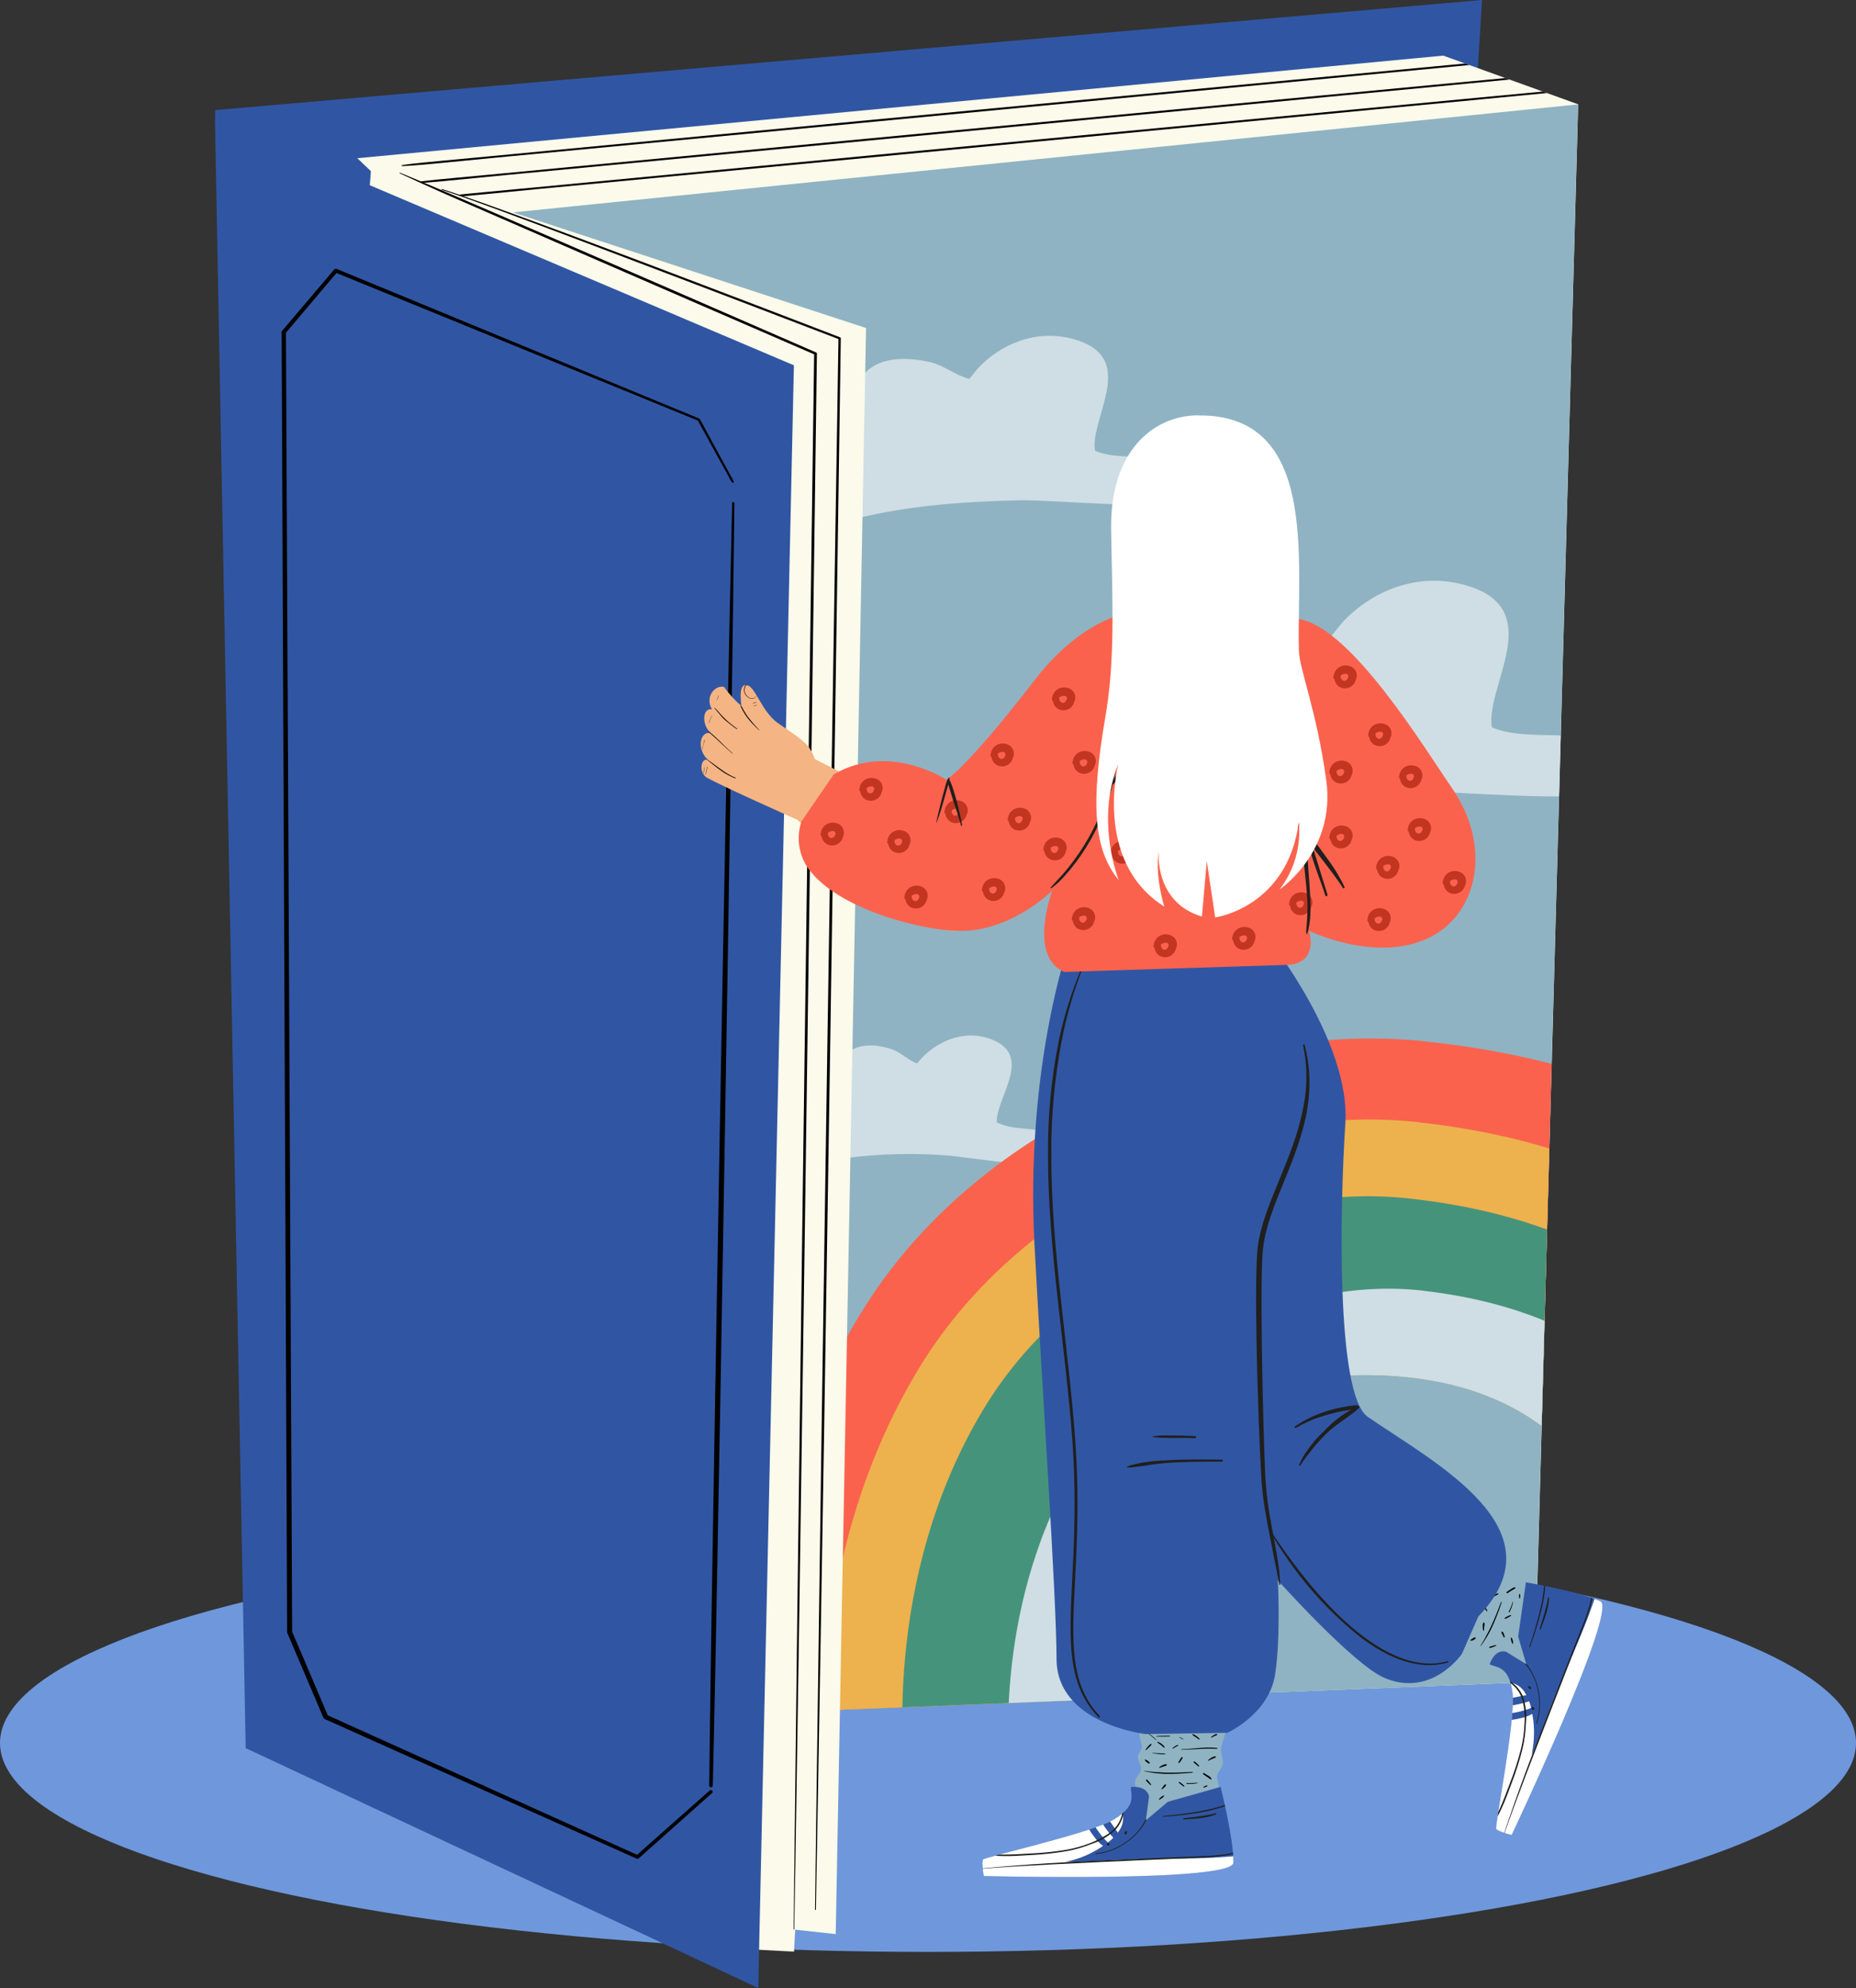 <?xml version="1.0" encoding="UTF-8"?>
<svg xmlns="http://www.w3.org/2000/svg" xmlns:xlink="http://www.w3.org/1999/xlink" id="book_blue" data-name="book blue" viewBox="0 0 310.72 332.73">
  <rect x="0" y="0" width="310.72" height="332.73" fill="#333333" stroke="none"/>
  <defs>
    <style>
      .cls-1 {
        fill: #cedee4;
      }

      .cls-1, .cls-2, .cls-3, .cls-4, .cls-5, .cls-6, .cls-7, .cls-8, .cls-9, .cls-10, .cls-11, .cls-12, .cls-13, .cls-14 {
        stroke-width: 0px;
      }

      .cls-1, .cls-2, .cls-3, .cls-4, .cls-5, .cls-7, .cls-8, .cls-9, .cls-10, .cls-11, .cls-12, .cls-14 {
        fill-rule: evenodd;
      }

      .cls-2 {
        fill: #fb624d;
      }

      .cls-3 {
        fill: #201f1d;
      }

      .cls-15 {
        clip-path: url(#clippath-2);
      }

      .cls-5 {
        fill: #8fb3c2;
      }

      .cls-6 {
        fill: none;
      }

      .cls-16 {
        clip-path: url(#clippath-1);
      }

      .cls-17 {
        clip-path: url(#clippath-4);
      }

      .cls-7 {
        fill: #c23521;
      }

      .cls-8 {
        fill: #46937b;
      }

      .cls-9 {
        fill: #edb14d;
      }

      .cls-10 {
        fill: #fff;
      }

      .cls-18 {
        clip-path: url(#clippath);
      }

      .cls-19 {
        clip-path: url(#clippath-3);
      }

      .cls-11 {
        fill: #f4b484;
      }

      .cls-12 {
        fill: #fbfaeb;
      }

      .cls-20 {
        clip-path: url(#clippath-5);
      }

      .cls-13 {
        fill: #6e98db;
      }

      .cls-14 {
        fill: #3056a3;
      }
    </style>
    <clipPath id="clippath">
      <polygon class="cls-6" points="70.67 36.82 59.84 26.47 241.62 9.31 264.2 17.46 256.91 281.51 59.41 289.4 70.67 36.82"></polygon>
    </clipPath>
    <clipPath id="clippath-1">
      <polygon class="cls-6" points="298.57 9.31 264.2 17.47 79.59 36.19 108.19 311.69 289.37 326.47 298.57 9.31"></polygon>
    </clipPath>
    <clipPath id="clippath-2">
      <path class="cls-6" d="m238.53,174.27c-34.38-3.58-74.19,13.85-93.42,43.92-23.5,36.72-17.6,77.74-17.6,77.74l56.71.3s-.7-65.74,43.69-66.07c60.86-.46,47.43,71.03,47.43,71.03l50.3-.56s26.2-114.53-87.12-126.34v-.02Z"></path>
    </clipPath>
    <clipPath id="clippath-3">
      <path class="cls-6" d="m204.35,299.06s2.22,8.86,2.14,12.68c-.07,3.32-41.79,2.24-41.79,2.24-.19-.9-.25-1.83-.17-2.74.25-.46,18.14-4.39,22.04-6.78s2.66-4.14,2.76-5.39c0,0,2.64-.34,3.04,1.61l-.54,3.98,3.69-3.11,8.83-2.49h0Z"></path>
    </clipPath>
    <clipPath id="clippath-4">
      <path class="cls-6" d="m255.47,264.82s9.01,1.56,12.46,3.17c3,1.41-14.86,39.12-14.86,39.12-.9-.18-1.77-.51-2.58-.96-.32-.42,3.32-18.38,2.72-22.9s-2.71-4.1-3.82-4.71c0,0,.76-2.55,2.71-2.12l3.42,2.11-1.36-4.63,1.3-9.09h0Z"></path>
    </clipPath>
    <clipPath id="clippath-5">
      <path class="cls-6" d="m196.85,102.2s-11.93-3.54-23.65,11.64-14.78,16.65-14.78,16.65c0,0-9.57-6.34-18.85-.87l-5.39,7.85c-1.02,3.01-.34,6.34,1.79,8.7,5.23,6.21,18.93,9.8,25.34,9.62,8.4-.24,14.86-6.75,14.86-6.75,0,0-4.12,10.97,1.99,13.63l37.74-1.2c4.92-.53,3.25-5.69,3.25-5.69,0,0,11.42,5.56,20.3,1.06,8-4.04,10.35-15.22,3.63-24.94-4.55-6.6-16.84-26.85-25.6-28.29-6.34-1.04-7.43-1.71-7.43-1.71,0,0-4.98,5.04-13.2.28v.02Z"></path>
    </clipPath>
  </defs>
  <ellipse id="Ellipse_26" data-name="Ellipse 26" class="cls-13" cx="155.36" cy="291.71" rx="155.36" ry="34.97"></ellipse>
  <g id="Gruppe_227" data-name="Gruppe 227">
    <g id="Gruppe_223" data-name="Gruppe 223">
      <path id="Pfad_645" data-name="Pfad 645" class="cls-14" d="m248.11,0L36,18.43l5.85,270.97h17.57l171.45-7.54L248.11,0Z"></path>
      <g id="Gruppe_222" data-name="Gruppe 222">
        <path id="Pfad_646" data-name="Pfad 646" class="cls-12" d="m70.67,36.82l-10.85-10.34L241.62,9.31l22.59,8.15-7.29,264.04-197.5,7.88,11.26-252.57h-.01Z"></path>
        <g class="cls-18">
          <g id="Gruppe_221" data-name="Gruppe 221">
            <g id="Gruppe_220" data-name="Gruppe 220">
              <path id="Pfad_647" data-name="Pfad 647" class="cls-4" d="m74.51,33.03s.53,0,1.54-.07c2.3-.15,7.06-.65,13.7-1.29,28.01-2.65,89.24-8.48,137.04-13.03,14.8-1.41,28.32-2.68,39.15-3.74,15.93-1.54,26.09-2.57,26.09-2.57.03-.01.07-.04.07-.07s-.03-.05-.08-.06c0,0-10.17.92-26.12,2.41-10.85,1.01-24.35,2.3-39.15,3.7-47.8,4.54-109.01,10.35-137.03,13.04-6.64.63-11.42,1.05-13.7,1.32-1,.12-1.51.22-1.51.22-.04,0-.06.04-.07.07,0,.03.04.07.08.06h0Z"></path>
              <path id="Pfad_648" data-name="Pfad 648" class="cls-4" d="m69.43,30.66s.53,0,1.53-.07c2.3-.15,7.06-.65,13.7-1.29,28.01-2.65,89.24-8.48,137.04-13.03,14.8-1.41,28.32-2.68,39.15-3.74,15.93-1.54,26.09-2.57,26.09-2.57.03-.01.07-.04.07-.07s-.03-.05-.08-.06c0,0-10.17.92-26.12,2.41-10.85,1.01-24.35,2.3-39.15,3.7-47.8,4.54-109.01,10.35-137.03,13.04-6.64.63-11.42,1.05-13.7,1.32-1,.12-1.51.22-1.51.22-.04,0-.06.04-.07.07,0,.03.04.07.08.06h0Z"></path>
              <path id="Pfad_649" data-name="Pfad 649" class="cls-4" d="m67.3,27.79s.53,0,1.53-.07c2.3-.15,7.06-.65,13.7-1.29,28.01-2.65,89.24-8.48,137.04-13.03,14.8-1.41,28.32-2.68,39.15-3.74,15.93-1.54,26.09-2.57,26.09-2.57.03-.01.07-.04.07-.07s-.03-.05-.08-.06c0,0-10.17.92-26.12,2.41-10.85,1.01-24.35,2.3-39.15,3.7-47.8,4.54-109.01,10.35-137.03,13.04-6.64.63-11.42,1.05-13.7,1.32-1,.12-1.51.22-1.51.22-.04,0-.06.04-.07.07,0,.03.04.07.08.06h0Z"></path>
              <g id="Gruppe_219" data-name="Gruppe 219">
                <path id="Pfad_650" data-name="Pfad 650" class="cls-5" d="m298.57,9.31l-34.36,8.16-184.61,18.71,28.6,275.51,181.18,14.79,9.2-317.17h-.01Z"></path>
                <g class="cls-16">
                  <g id="Gruppe_218" data-name="Gruppe 218">
                    <g id="Gruppe_217" data-name="Gruppe 217">
                      <path id="Pfad_651" data-name="Pfad 651" class="cls-1" d="m143.41,86.77c8.71-2.17,18.19-2.84,27.32-3.04,6.47-.13,28.06,2.25,33.48-.72,1.35-.74-2.04-4.01-2.77-4.44-6.1-3.45-13.18-1.07-18.07-3.11-.12-.05-.13-.96-.13-1.04.1-5.65,6.8-14.68-3.31-17.61-6.44-1.87-12.47.82-16.25,4.87-.08.09-1.38,1.73-1.4,1.73-2.42-.6-4.3-2.34-6.79-2.86-10.11-2.12-13.27,3.11-12.96,9.78-.81.24-1.64.41-2.48.49-5.64.95-9.8,2.21-8.15,7.68l11.5,8.26h0Z"></path>
                      <path id="Pfad_652" data-name="Pfad 652" class="cls-1" d="m198.85,136.19c11.1-2.78,23.21-3.63,34.86-3.87,8.25-.18,35.8,2.87,42.73-.93,1.71-.95-2.6-5.13-3.54-5.66-7.78-4.4-16.81-1.37-23.06-3.96-.16-.07-.17-1.22-.17-1.33.13-7.2,8.67-18.73-4.22-22.47-8.23-2.39-15.91,1.05-20.73,6.21-.1.12-1.76,2.21-1.78,2.2-3.08-.77-5.48-2.97-8.67-3.64-12.9-2.71-16.93,3.97-16.54,12.47-1.03.31-2.09.52-3.16.64-7.19,1.2-12.51,2.82-10.39,9.8l14.67,10.54h.01Z"></path>
                      <path id="Pfad_653" data-name="Pfad 653" class="cls-1" d="m138.82,194.25c6.22-1.05,12.54-1.36,18.84-.93,4.41.21,18.93,3,22.85,1.06.98-.48-1.08-3.05-1.54-3.39-3.88-2.83-8.89-1.41-12.06-3.15-.08-.04-.01-.71,0-.77.51-4.15,5.78-10.47-.86-13.1-4.25-1.68-8.56,0-11.44,2.8-.07.06-1.08,1.2-1.09,1.2-1.6-.56-2.74-1.93-4.4-2.43-6.71-2.05-9.28,1.66-9.59,6.57-.57.14-1.14.22-1.73.25-3.91.42-6.85,1.16-6.15,5.26l7.18,6.62h-.01Z"></path>
                      <g id="Gruppe_216" data-name="Gruppe 216">
                        <path id="Pfad_654" data-name="Pfad 654" class="cls-2" d="m238.53,174.27c-34.38-3.58-74.19,13.85-93.42,43.92-23.5,36.72-17.6,77.74-17.6,77.74l56.71.3s-.7-65.74,43.69-66.07c60.86-.46,47.43,71.03,47.43,71.03l50.3-.56s26.2-114.53-87.12-126.34v-.02Z"></path>
                        <g class="cls-15">
                          <g id="Gruppe_215" data-name="Gruppe 215">
                            <g id="Gruppe_214" data-name="Gruppe 214">
                              <path id="Pfad_655" data-name="Pfad 655" class="cls-9" d="m237.34,187.8c-30.65-3.34-66.13,12.89-83.28,40.85-20.94,34.17-15.7,72.32-15.7,72.32l54.37.94s-8.82-63.61,33.56-63.74c54.26-.18,43.86,67.7,43.86,67.7l44.84-.52s23.36-106.55-77.67-117.54h.01Z"></path>
                              <path id="Pfad_656" data-name="Pfad 656" class="cls-8" d="m235.89,200.58c-26.11-2.84-56.35,10.98-70.96,34.81-17.85,29.12-13.37,61.62-13.37,61.62l46.32.8s-7.51-54.2,28.6-54.32c46.23-.15,37.37,57.68,37.37,57.68l38.21-.44s19.91-90.79-66.18-100.15h0Z"></path>
                              <path id="Pfad_657" data-name="Pfad 657" class="cls-1" d="m238.08,215.99c-21.33-2.41-46.04,9.3-57.98,29.48-14.58,24.65-10.93,52.18-10.93,52.18l37.84.68s-6.14-45.9,23.36-46c37.77-.13,30.54,48.85,30.54,48.85l31.22-.37s16.26-76.89-54.07-84.81h.01Z"></path>
                            </g>
                          </g>
                        </g>
                      </g>
                    </g>
                  </g>
                </g>
              </g>
            </g>
          </g>
        </g>
      </g>
    </g>
    <g id="Gruppe_226" data-name="Gruppe 226">
      <g id="Gruppe_224" data-name="Gruppe 224">
        <path id="Pfad_661" data-name="Pfad 661" class="cls-12" d="m62.16,27.79l-20.3,264.44,75.3,33.58,15.77.82.2-3.67,6.78.74,5.08-268.8L62.16,27.79Z"></path>
        <path id="Pfad_662" data-name="Pfad 662" class="cls-4" d="m73.97,31.78c3.89,1.23,14.79,5.31,26.68,9.81,17.88,6.77,37.97,14.48,39.72,15.15-.07,4.03-1.74,108.01-2.84,183.96-.64,44.19-1.08,78.9-1.08,78.9,0,.03.03.06.07.06.03,0,.06-.02.07-.06,0,0,0,0,0,0,0,0,.64-34.7,1.36-78.89,1.26-77.46,2.81-184.08,2.81-184.08,0-.08-.05-.14-.12-.17,0,0-26.55-10.24-46.51-17.65-9.17-3.4-16.95-6.19-20.11-7.16-.03-.01-.07,0-.09.04,0,0,0,0,0,0,0,.04.01.07.04.08h0Z"></path>
        <path id="Pfad_663" data-name="Pfad 663" class="cls-4" d="m66.92,29.01c1.69.77,4.04,1.87,6.9,3.14,2.07.93,4.43,1.93,6.96,3.04,20.61,8.99,53.17,23.09,55.52,24.11-.07,4.83-1.88,135.31-2.82,210.84-.38,31-.61,52.75-.61,52.75,0,.03.03.05.06.05.02,0,.04-.02.04-.04,0,0,.38-21.74.84-52.74,1.15-76.96,2.95-210.97,2.95-210.97,0-.09-.05-.17-.13-.2,0,0-42.77-18.65-62.64-27.14-2.88-1.23-5.28-2.22-7-2.93-.04-.02-.08,0-.1.03,0,.03,0,.07.03.09v-.03Z"></path>
      </g>
      <path id="Pfad_664" data-name="Pfad 664" class="cls-14" d="m35.99,20l5.14,272.57,85.81,40.15,5.97-271.58L35.99,20Z"></path>
      <g id="Gruppe_225" data-name="Gruppe 225">
        <path id="Pfad_665" data-name="Pfad 665" class="cls-4" d="m122.74,80.8h.03s.03-.03.03-.04c.03-.03.04-.09.03-.19-.14-.33-.31-.65-.51-.94-1.45-2.67-5.15-9.48-5.15-9.48-.02-.04-.06-.07-.1-.09l-60.7-25.05c-.14-.06-.31-.02-.42.09l-8.72,10.27c-.05.05-.08.13-.08.2l.92,217.6s.02.09.03.13l6.05,14.2c.04.09.11.16.2.2l52.21,23.36c.13.06.27.04.38-.05l12.28-10.94c.11-.1.11-.27.01-.38,0,0,0,0-.01-.01-.12-.11-.31-.11-.43,0l-12.14,10.75c-3.46-1.56-48.86-22.02-51.77-23.34l-5.97-14-1.04-217.41,8.46-9.99s58.19,23.76,60.49,24.69c.39.69,3.8,6.88,5.18,9.39.14.33.32.65.53.94.12.11.19.1.21.1v-.02Z"></path>
        <path id="Pfad_666" data-name="Pfad 666" class="cls-4" d="m122.75,84.13l-.08-.06s-.02-.04-.09.04c-.02.13-.03.25-.01.38-.02.63-.04,1.95-.09,3.87-.15,6.71-.47,20.8-.82,38.66-.78,40.4-1.85,100.13-2.44,137.46-.34,20.58-.49,34.37-.49,34.37,0,.15.14.27.29.27.16,0,.29-.11.31-.26,0,0,.34-13.78.71-34.37.71-37.34,1.71-97.06,2.33-137.46.27-17.86.44-31.94.53-38.67.02-1.92.04-3.24.04-3.87.02-.13.01-.26-.01-.38-.06-.08-.08-.04-.08-.04l-.09.06c.08-.1.04-.13,0-.13-.04,0-.07.03-.07.07l.07.07h-.01Z"></path>
      </g>
    </g>
  </g>
  <g id="Gruppe_247" data-name="Gruppe 247">
    <g id="Gruppe_231" data-name="Gruppe 231">
      <g id="Gruppe_228" data-name="Gruppe 228">
        <path id="Pfad_667" data-name="Pfad 667" class="cls-11" d="m204.38,104.92s7.51-2.03,12.11,1.17c4.46,3.1,14.68,19.63,24.65,37.48,5.97,10.68-3.46,13.11-6.77,9.15-3.23-3.85-25.82-23.64-25.82-23.64,0,0-2.93-17.44-4.07-24.27"></path>
        <path id="Pfad_668" data-name="Pfad 668" class="cls-11" d="m237.39,155.81c-18.29.03-32.17-1.94-42.14-3.13-3.93-.47-2.86-4.57.19-4.96,5.77-.74,31.43-11.68,40.82-6.96,1.85.93,6.06,5.41,6.77,9,.36,2.97-1.74,5.66-4.71,6.03-.31.04-.62.05-.93.03h0Z"></path>
      </g>
      <g id="Gruppe_229" data-name="Gruppe 229">
        <path id="Pfad_669" data-name="Pfad 669" class="cls-11" d="m136.65,127.86c-.2-.86-.54-1.69-1-2.44-.9-1.52-3.45-2.99-5.46-4.43-2.83-2.04-3.73-6.32-5.32-6.35-1.4-.02-.67,3.56-.76,3.51-1.09-.94-2.06-2.01-2.9-3.18-1.49-.38-3.26,1.64-2.01,3.77-1.67-.39-1.77,2.81-.09,3.99-1.89-.59-2.62,2.63-.56,4.47-1.25-.5-1.64,2.2-.15,2.99,3.16,1.7,13.79,6.43,14.81,6.89,1.51.67,3.42-9.21,3.42-9.21"></path>
        <path id="Pfad_670" data-name="Pfad 670" class="cls-4" d="m123.97,118.17l.35.69c.13.22.27.47.42.72.1.16.2.31.31.45.29.38.61.75.93,1.1.48.5,1,1.01,1.5,1.51,0,.02.02.02.02,0v-.02c-.48-.54-.96-1.06-1.43-1.58-.3-.37-.61-.73-.9-1.11-.1-.13-.2-.29-.3-.44-.15-.25-.28-.48-.42-.72-.08-.17-.17-.33-.27-.48-.04-.06-.08-.11-.13-.16-.02,0-.04,0-.06-.02-.01,0-.03,0-.03.02v.03h.01Z"></path>
        <path id="Pfad_671" data-name="Pfad 671" class="cls-4" d="m119.58,118.48l1.33,1.57c.29.31.6.6.94.85.48.4,1,.78,1.51,1.14.01.02.03,0,.04-.02s0-.03,0-.06c-.5-.37-1.01-.75-1.48-1.16-.32-.27-.62-.57-.91-.87-.34-.32-.63-.72-.95-1.06-.15-.16-.29-.29-.45-.44,0-.02-.02-.02-.03,0v.05Z"></path>
        <path id="Pfad_672" data-name="Pfad 672" class="cls-4" d="m118.59,122.46s.08.09.12.12c.38.35.78.68,1.17,1.03.64.59,1.25,1.2,1.89,1.77.27.25.54.48.82.72.01,0,.03,0,.03-.02v-.03c-.95-.8-1.82-1.74-2.75-2.61-.35-.34-.73-.65-1.12-.94-.04-.03-.09-.05-.15-.07,0-.02-.02-.02-.03,0v.03h.01Z"></path>
        <path id="Pfad_673" data-name="Pfad 673" class="cls-4" d="m118.25,127.06c.37.29.73.59,1.09.87.54.45,1.1.87,1.68,1.26.65.43,1.35.79,2.08,1.08.03,0,.05-.02.07-.03,0-.03,0-.06-.03-.07-.71-.3-1.39-.67-2.02-1.11-.58-.38-1.13-.8-1.69-1.22-.37-.28-.75-.54-1.14-.8-.01-.02-.02-.02-.03,0v.03h0Z"></path>
        <path id="Pfad_674" data-name="Pfad 674" class="cls-4" d="m117.79,129.42l.18-.98s0-.03-.02-.03-.02,0-.02.02l-.18.99s0,.03.02.03.02-.02.02-.03h0Z"></path>
        <path id="Pfad_675" data-name="Pfad 675" class="cls-4" d="m118.15,129.63l.29-1.29s0-.03-.02-.03-.03,0-.03.02l-.28,1.29s0,.03.02.03.02,0,.03-.02h-.01Z"></path>
        <path id="Pfad_676" data-name="Pfad 676" class="cls-4" d="m117.58,125.42c.06-.28.11-.54.18-.8s.15-.53.24-.78c0-.02,0-.03-.02-.03s-.03,0-.03.02c-.08.26-.16.53-.22.8s-.13.53-.18.8c0,.01,0,.02.02.02h0s.02,0,.02-.03Z"></path>
        <path id="Pfad_677" data-name="Pfad 677" class="cls-4" d="m118.7,121c.05-.17.12-.34.19-.5.1-.25.22-.48.35-.73,0-.01,0-.02-.01-.03-.01,0-.02,0-.03.02-.12.25-.24.48-.35.73-.07.16-.14.33-.19.5,0,.02,0,.03.01.03s.02,0,.03-.02Z"></path>
        <path id="Pfad_678" data-name="Pfad 678" class="cls-4" d="m120.05,117.14l.27-.72s0-.02-.01-.03c-.01,0-.03,0-.03.02l-.27.72s0,.03.02.03.02,0,.03-.02h-.01Z"></path>
        <path id="Pfad_679" data-name="Pfad 679" class="cls-4" d="m125.09,114.58c-.17,0-.32.1-.39.25-.1.22-.14.46-.13.69,0,.27.09.53.24.75.14.22.34.4.57.53.25.16.56.19.84.09.27-.12.46-.38.48-.68h0c-.04.28-.23.52-.49.63-.27.09-.56.06-.8-.09-.22-.13-.4-.31-.54-.53-.14-.2-.22-.45-.21-.69,0-.22.03-.44.12-.64.05-.14.17-.24.31-.26.01,0,.02,0,.02-.02s0-.02-.02-.02Z"></path>
        <path id="Pfad_680" data-name="Pfad 680" class="cls-4" d="m126.06,117.75l.58-.19s.02-.02.02-.03-.02-.03-.04-.02l-.58.19s-.02.02-.02.03.01.02.03.02h.01Z"></path>
        <path id="Pfad_681" data-name="Pfad 681" class="cls-4" d="m126.2,118.17l.48-.12s.02-.02.01-.03-.02-.02-.03-.02l-.47.13-.02.02s.01.03.02.02h.01Z"></path>
      </g>
      <g id="Gruppe_230" data-name="Gruppe 230">
        <path id="Pfad_682" data-name="Pfad 682" class="cls-11" d="m198.59,104.19s-8.06-2.2-13.01,1c-4.81,3.1-19.62,18.8-30.41,36.94-8.92,14.99,6.43,15.35,10.97,10.58,3.61-3.8,15.59-14.35,20.76-21.43,5.88-8.07,9.84-17.37,11.56-27.21"></path>
        <path id="Pfad_683" data-name="Pfad 683" class="cls-11" d="m165.48,143.92c-14.81-10.72-28.72-16.15-37.32-21.33-3.4-2.05-5.4,4.2-3.24,6.39,4.1,4.12,22.57,22.2,32.24,26.28,3.17,1.35,5.62-.07,7.24-.98,1.35-.75,3.12-8.89,1.09-10.37h0Z"></path>
      </g>
      <path id="Pfad_684" data-name="Pfad 684" class="cls-11" d="m179.68,155.87s-2.54,12.86-3.54,17.99c-1.3,6.61-1.43,16.08-.54,24.06,1.37,12.18,3.96,34.24,8.74,49.05,4.01,12.42,6.95,37.03,7.23,53.5.06,3.16-8.33,7.15-14.44,8.74,0,0,.17,2.57,11.79,1.68,2.72-.83,10.85,1,13.17-1.19,2.84-2.67-.44-6.3.16-8.79,6.33-26.17,14.21-42.91-1.88-58.35,0,0,7.09-68.29-4.84-81.89-5.36-6.11-15.83-4.81-15.83-4.81"></path>
      <path id="Pfad_685" data-name="Pfad 685" class="cls-11" d="m208.97,152.6s-19.59,8.6-20.21,21.39c-.81,16.47,7.9,57.84,11.98,72.68,3.43,12.45,47.7,29.52,49.33,30.22,7.8,3.34,4.92,21.77,3.4,24.27,0,0,7.34-9.52,7.46-15.2.11-4.74,4.81-13.77,4.25-15.54-1.54-4.86-10.44.46-11.06-.74-9.51-18.85-19.42-23.74-37.18-26.61l3.16-47.97s6.55-11.71-.16-23.31c-3.89-6.71-10.98-19.18-10.98-19.18h.02Z"></path>
      <path id="Pfad_686" data-name="Pfad 686" class="cls-11" d="m210.63,89.97s-2.88,12.52,1.1,17.17c3.28,3.83-17.42,6.04-19.04,2.38,0,0,3.18-3.78,3.91-5.61.92-2.33,1.6-8.39,1.6-8.39,0,0,.6-5.32,12.42-5.54"></path>
      <path id="Pfad_687" data-name="Pfad 687" class="cls-11" d="m181.35,131.42c-.06,1.49-3.12,32.51-3.12,32.51,3.28-1.01,16.06,22.54,16.06,22.54l13.93.48s-.1-4.39,0-9.57c.19-9.33,2.25-13.27,5.58-16.62l-2.9-6.9c7.87-20.56,11.57-33.72,4.19-48.35,0,0-4.47-.65-4.65-.25l-18.81-1.79s-6.99,12.34-8.21,13.78c-6.1,7.24-2.02,13.12-2.06,14.18"></path>
      <path id="Pfad_688" data-name="Pfad 688" class="cls-11" d="m201.84,99.59c4.25-1.61,7.75-3.72,10.27-7.94,5-8.36,1.36-13.37-4.8-15.79-7.32-2.88-11.89.09-14.01,1.88-2.01,1.71-4.55,7.09-5.3,11.98-.5,3.33,2.03,8.2,4.1,9.43,2.29,1.37,6.85,1.52,9.73.43h0Z"></path>
    </g>
    <g id="Gruppe_233" data-name="Gruppe 233">
      <path id="Pfad_689" data-name="Pfad 689" class="cls-5" d="m191.53,288.95c-1.85,1.22.37,3.01-.66,4.21-1.3,1.5,1.26,2.27-.46,4.14-1.1,1.17.46,3.53.46,3.53l-.46,6.27,11.47-6.27c.22.05,1.94-.12,2.16-1.31.16-.93-.68-2.08,0-3.02,1.1-1.5.66-1.77.44-2.99-.32-1.65.96-2.96.64-4.55h-13.6,0Z"></path>
      <g id="Gruppe_232" data-name="Gruppe 232">
        <path id="Pfad_690" data-name="Pfad 690" class="cls-4" d="m203.82,292.59s-.06-.04-.09-.06c-.02-.01-.04,0-.09,0-.55-.05-1.1-.07-1.65-.05-1.41.05-2.86.25-4.22.29-.02,0-.03.03-.02.05,0,0,.01.02.02.02,1.16,0,2.42-.11,3.63-.16.73-.03,1.46-.03,2.16,0,.04,0,.09.02.13,0,.04,0,.07-.02.11-.05,0,0,.02-.01.02-.02s0-.03-.02-.03h.01Z"></path>
        <path id="Pfad_691" data-name="Pfad 691" class="cls-4" d="m191.59,296.43c1.05.24,2.12.39,3.19.44,1.62.04,3.23-.03,4.84-.19.04,0,.07-.03.07-.06,0,0,0,0,0,0-.02-.03-.04-.06-.07-.06-1.35.08-2.69.13-4.03.12-.53,0-1.05-.02-1.6-.06-.8-.04-1.61-.12-2.4-.25t-.04.02s.02.03.04.03h0Z"></path>
        <path id="Pfad_692" data-name="Pfad 692" class="cls-4" d="m192.94,293.43c.44.03.84.11,1.26.15.28.02.56.03.84.02.04,0,.07-.02.04-.06,0-.03-.02-.06-.04-.05l-2.07-.12s-.04.01-.04.02.02.03.02.03Z"></path>
        <path id="Pfad_693" data-name="Pfad 693" class="cls-4" d="m193.55,290.62c.31,0,.62.02.91.02.46,0,.88-.01,1.35-.02.04,0,.07-.03.07-.06,0,0,0,0,0,0,0-.03-.04-.06-.07-.06-.53.01-1.05,0-1.58.02-.22,0-.46.02-.68.05-.02,0-.03.03-.02.05,0,0,.01.02.02.02h.01Z"></path>
        <path id="Pfad_694" data-name="Pfad 694" class="cls-4" d="m200.44,298.35c-.29.04-.59.06-.88.07h-.88s-.07.03-.07.07.03.07.07.07c.37,0,.73,0,1.08-.02.24-.02.49-.06.73-.11,0,0,.02-.02.02-.03s-.02-.02-.04-.02h-.01Z"></path>
        <path id="Pfad_695" data-name="Pfad 695" class="cls-4" d="m203.75,290.27s-.04-.04-.07-.05c-.11-.03-.25.07-.37.12-.18.1-.36.22-.53.35-.02.03-.03.06-.02.09.02.03.06.04.09.02.26-.16.53-.29.82-.38.02,0,.05,0,.07-.02.02-.03,0-.02,0-.07.02,0,.02-.02.02-.03s-.02-.02-.02-.02h.01Z"></path>
        <path id="Pfad_696" data-name="Pfad 696" class="cls-4" d="m199.62,290.33s.07.08.11.11c.2.17.48.29.68.46.1.07.2.14.29.22.02.03.07.03.11,0,.02-.03.02-.08,0-.11-.16-.17-.34-.33-.53-.47-.17-.14-.36-.24-.57-.29-.02,0-.05,0-.07.02-.02,0-.04,0-.04.01v.05h.01Z"></path>
        <path id="Pfad_697" data-name="Pfad 697" class="cls-4" d="m203.55,294.01c-.07-.02-.09-.05-.13-.05-.16.02-.31.07-.46.13-.25.14-.49.3-.71.49-.02.01-.02.05,0,.08s.04.03.07.01c.18-.1.37-.19.57-.26.18-.09.36-.17.55-.23.02,0,.04,0,.04-.02.03-.02.06-.05.07-.09.02,0,.02-.02.02-.03s-.02-.02-.02-.02h0Z"></path>
        <path id="Pfad_698" data-name="Pfad 698" class="cls-4" d="m197.45,290.79l.64.34s.03,0,.04-.01c0-.02,0-.03-.02-.05-.14-.1-.28-.18-.44-.26-.07-.03-.13-.05-.2-.08-.02,0-.03,0-.04.01,0,.02,0,.04.02.05h0Z"></path>
        <path id="Pfad_699" data-name="Pfad 699" class="cls-4" d="m197.91,294.06s-.09.03-.13.06c-.18.26-.34.53-.48.82-.03.03-.03.09,0,.12.04.03.1.03.13-.01,0,0,0,0,0,0,.19-.22.35-.46.5-.72.03-.04.04-.08.04-.12,0-.04,0-.08-.02-.11,0-.02,0-.04-.02-.05,0,0-.02,0-.02.01h0Z"></path>
        <path id="Pfad_700" data-name="Pfad 700" class="cls-4" d="m193.73,291.58s.07.08.11.11c.13.12.32.2.48.33.13.1.25.22.37.34.07.05.11.09.18.13.02.03.06.03.09.01.02-.03.02-.06,0-.09-.04-.08-.07-.15-.11-.21-.08-.09-.17-.17-.27-.25-.21-.18-.45-.32-.71-.42h-.11s-.02,0-.02.01c-.01,0-.02.01-.02.03,0,0,0,.02.02.02h-.01Z"></path>
        <path id="Pfad_701" data-name="Pfad 701" class="cls-4" d="m192.32,290.23c.21.15.42.3.62.47.2.17.39.34.59.52.02.01.04.01.04,0,.02,0,.02-.03.01-.04,0,0,0,0-.01-.01-.25-.27-.52-.52-.82-.74-.13-.09-.27-.17-.41-.23-.02,0-.04,0-.04.01,0,.02,0,.04.02.05h0Z"></path>
        <path id="Pfad_702" data-name="Pfad 702" class="cls-4" d="m199.83,294.85s-.02,0-.02.06c.02.03.04.05.07.08.22.23.5.42.75.63.03.03.08.03.11,0,.03-.02.04-.07.02-.1,0,0-.01-.02-.02-.02-.23-.24-.47-.47-.73-.67-.04-.01-.07-.03-.09-.03-.04,0,0,0-.04.03-.01,0-.03,0-.04,0-.01,0-.02.01-.02.03,0,0,0,.02.02.02h0Z"></path>
        <path id="Pfad_703" data-name="Pfad 703" class="cls-4" d="m195.33,295.33s-.07-.06-.11-.07c-.14,0-.29.03-.41.09-.25.09-.48.22-.68.38-.04.02-.06.07-.05.11h0s.09.05.11.02c.17-.08.35-.14.53-.2.18-.03.36-.09.53-.17.07-.03.07-.07.11-.11,0,0,.02-.02.02-.03s-.02-.02-.04-.02h0Z"></path>
        <path id="Pfad_704" data-name="Pfad 704" class="cls-4" d="m192.73,291.86s-.09.02-.13.05c-.15.1-.28.23-.39.37-.16.17-.3.35-.41.55-.02.02,0,.07.02.08s.04,0,.07-.01c.09-.09.16-.17.25-.26.21-.18.41-.38.59-.58.02-.05.02-.09.04-.13.01,0,.02-.01.02-.03,0,0,0-.02-.02-.02,0-.01-.02-.01-.04,0h.01Z"></path>
        <path id="Pfad_705" data-name="Pfad 705" class="cls-4" d="m197.14,292.03c-.11.06-.22.11-.35.18-.16.1-.32.21-.48.34-.02.01-.02.05,0,.07,0,.02.04.02.07.01l.82-.46s.04-.06.02-.1c0-.03-.04-.06-.09-.03h.01Z"></path>
        <path id="Pfad_706" data-name="Pfad 706" class="cls-4" d="m195.1,298.66s-.06,0-.09,0c-.04.02-.07.06-.09.1-.11.12-.2.24-.29.37-.05.09-.11.16-.18.23-.02.02-.03.05-.02.08.02.03.06.03.09.01.18-.1.34-.23.48-.38.07-.06.13-.14.18-.22,0-.02.02-.05.02-.07,0-.05,0-.03-.02-.08.02-.01.02-.04,0-.06,0,0,0,0,0,0-.02-.01-.05-.01-.07,0v.02Z"></path>
        <path id="Pfad_707" data-name="Pfad 707" class="cls-4" d="m191.86,297.87s-.02.05-.02.08c0,.02.02.03.04.06.1.14.22.27.35.38.11.12.22.23.35.36.02.03.06.04.09.02.03-.02.05-.05.03-.09,0,0,0,0,0-.01-.14-.23-.31-.45-.5-.64-.04-.07-.09-.16-.18-.19-.04-.02-.04,0-.09,0t-.04,0s-.02.03,0,.05h-.01Z"></path>
        <path id="Pfad_708" data-name="Pfad 708" class="cls-4" d="m194.85,300.5c-.09.03-.18.07-.27.11-.2.13-.37.29-.53.47-.02.02-.04.08-.02.1.04.03.09.03.11,0,.2-.11.39-.24.57-.38.08-.07.14-.17.18-.27.02,0,.02-.03,0-.05,0-.01-.02-.01-.04,0h0Z"></path>
        <path id="Pfad_709" data-name="Pfad 709" class="cls-4" d="m197.34,298.28s.03.08.04.11c.25.22.52.43.8.62.03.02.06.02.09,0,.02-.03.02-.07,0-.1-.22-.25-.49-.47-.77-.65-.04-.01-.09-.02-.13-.02h-.02s-.02.01-.02.03c0,0,0,.02.01.02Z"></path>
        <path id="Pfad_710" data-name="Pfad 710" class="cls-4" d="m201.42,296.87v.05c.04.09.16.12.25.18.22.17.48.33.71.49.04.03.09.08.13.11.06.03.11.06.16.09.04.03.1.03.13,0,.02-.03.02-.08,0-.11-.04-.07-.07-.12-.11-.18-.07-.08-.16-.12-.22-.19-.27-.19-.57-.34-.84-.52-.02-.01-.04-.05-.07-.05-.02,0-.03,0-.04.01-.02-.02-.07-.02-.11.01-.02.03,0,.08.02.11h0Z"></path>
        <path id="Pfad_711" data-name="Pfad 711" class="cls-4" d="m202.11,298.83s-.06-.02-.09-.02c-.19.06-.36.14-.53.25-.03.02-.04.05-.04.09.02.03.06.04.09.03.18-.08.41-.1.55-.23.02-.02.02-.05.04-.07.02,0,.02-.02.02-.05-.02-.01-.02-.02-.04-.01h0Z"></path>
        <path id="Pfad_712" data-name="Pfad 712" class="cls-4" d="m191.66,294.52c.03.09.08.17.13.25.15.14.32.26.5.36.04.04.1.03.14,0,0,0,.01-.02.02-.02.04-.05.04-.12,0-.17,0,0-.01,0-.02-.01-.15-.14-.31-.27-.48-.37-.09-.03-.18-.06-.27-.08,0-.01-.02,0-.04,0,0,.02,0,.04.02.05h0Z"></path>
      </g>
    </g>
    <g id="Gruppe_235" data-name="Gruppe 235">
      <path id="Pfad_713" data-name="Pfad 713" class="cls-5" d="m241.05,272.46c.37,2.18,2.9.89,3.59,2.31.85,1.8,2.59-.22,3.6,2.1.63,1.47,3.42,1.01,3.42,1.01l5.56,2.96-1.1-13.03c.13-.19.67-1.83-.31-2.51-.8-.53-2.17-.21-2.77-1.22-.93-1.61-1.36-1.32-2.57-1.6-1.64-.38-2.31-2.07-3.9-2.42l-5.5,12.44v-.03Z"></path>
      <g id="Gruppe_234" data-name="Gruppe 234">
        <path id="Pfad_714" data-name="Pfad 714" class="cls-4" d="m249.36,262.69s-.06.03-.09.06c-.02.01-.02.03-.04.08-.27.48-.5.97-.71,1.48-.54,1.31-.93,2.71-1.45,3.98,0,.01,0,.03.02.03h.04c.46-1.07.87-2.25,1.32-3.38.27-.68.56-1.35.88-1.98.03-.04.05-.08.07-.12,0-.04,0-.08,0-.12,0-.01,0-.02-.01-.03-.01,0-.03-.01-.04,0v.02Z"></path>
        <path id="Pfad_715" data-name="Pfad 715" class="cls-4" d="m247.92,275.44c.64-.86,1.21-1.78,1.69-2.74.69-1.46,1.28-2.97,1.78-4.5.01-.05,0-.08-.03-.09-.03,0-.06.02-.08.05-.47,1.27-.96,2.52-1.52,3.74-.21.48-.45.95-.7,1.43-.36.72-.76,1.42-1.2,2.1v.06s.04,0,.04-.02v-.02Z"></path>
        <path id="Pfad_716" data-name="Pfad 716" class="cls-4" d="m245.72,272.98c.21-.38.44-.73.64-1.09.14-.25.26-.5.36-.76.02-.05,0-.07-.03-.07-.02-.01-.05,0-.07.02l-.95,1.85v.06h.05Z"></path>
        <path id="Pfad_717" data-name="Pfad 717" class="cls-4" d="m243.39,271.28c.13-.29.27-.55.39-.83.19-.42.35-.82.53-1.24.01-.05,0-.08-.03-.09s-.07.02-.08.03c-.2.48-.43.96-.62,1.45-.09.21-.16.43-.24.64,0,.01,0,.03.02.03h.03-.01Z"></path>
        <path id="Pfad_718" data-name="Pfad 718" class="cls-4" d="m253.25,268.11c-.08.29-.18.57-.3.84-.11.27-.24.55-.36.82-.02.03-.01.06.02.08,0,0,.01,0,.02,0,.03.01.07,0,.09-.03.15-.34.3-.66.41-.99.08-.23.15-.47.19-.72,0,0,0-.03-.02-.03s-.03,0-.03.03h-.01Z"></path>
        <path id="Pfad_719" data-name="Pfad 719" class="cls-4" d="m247.2,261.82s-.05.02-.07.04c-.08.09-.04.26-.03.38.02.21.05.41.1.62,0,.03.04.05.07.06.04,0,.06-.04.06-.07,0,0,0,0,0,0-.04-.3-.05-.61-.01-.91,0-.02.01-.04,0-.07s-.01,0-.06-.02c0-.02,0-.03-.02-.03s-.03,0-.03.01h0Z"></path>
        <path id="Pfad_720" data-name="Pfad 720" class="cls-4" d="m245.58,265.62s.1-.03.15-.06c.25-.12.46-.33.7-.44.1-.07.21-.13.32-.18.03,0,.06-.06.04-.1-.02-.04-.06-.05-.1-.05-.22.08-.44.17-.64.29-.19.1-.36.23-.49.4-.01.02,0,.05,0,.07s-.02.05,0,.05c.01,0,.02,0,.03.01h-.01Z"></path>
        <path id="Pfad_721" data-name="Pfad 721" class="cls-4" d="m250.54,263.51s-.07.07-.1.11c-.05.15-.07.31-.06.47.01.29.07.57.17.84,0,.02.03.05.07.03s.04-.03.03-.06c-.02-.21-.02-.42,0-.63v-.65c0-.06-.02-.07-.06-.1,0-.02,0-.03-.02-.03s-.03,0-.03.01h0Z"></path>
        <path id="Pfad_722" data-name="Pfad 722" class="cls-4" d="m245.13,267.78l.56-.45s0-.03,0-.05c-.01,0-.03-.01-.06,0-.14.09-.27.18-.4.29-.05.05-.1.1-.15.16t0,.05s.03.01.04,0h0Z"></path>
        <path id="Pfad_723" data-name="Pfad 723" class="cls-4" d="m248.3,268.69c0,.08-.02.09,0,.15.11.3.38.49.55.77.02.04.07.07.11.06.04-.03.07-.1.03-.13-.13-.26-.29-.51-.46-.75-.02-.04-.05-.07-.09-.09-.03-.02-.07-.03-.11-.02-.01,0-.03-.01-.04,0v.02h.01Z"></path>
        <path id="Pfad_724" data-name="Pfad 724" class="cls-4" d="m244.35,271.5s.1-.03.15-.06c.17-.08.31-.21.49-.3.14-.08.29-.15.45-.2.07-.05.12-.07.2-.11.03,0,.04-.03.04-.08s-.04-.05-.08-.03c-.08,0-.16,0-.25.02-.12.05-.24.1-.34.15-.25.12-.48.28-.67.48-.02.03-.02.07-.04.1v.02s.02.03.03.01h.01Z"></path>
        <path id="Pfad_725" data-name="Pfad 725" class="cls-4" d="m242.54,272.25c.21-.13.45-.25.68-.37s.47-.21.71-.34c.02-.01.03-.03.01-.05,0-.02-.03-.03-.06-.02-.35.12-.69.27-1.01.45-.13.09-.26.18-.38.28-.02.02-.02.05,0,.05s.03.01.04,0Z"></path>
        <path id="Pfad_726" data-name="Pfad 726" class="cls-4" d="m249.8,267.25s0,.02.04.05c.03,0,.06-.02.09-.03.3-.13.59-.28.87-.44.04-.03.07-.07.04-.11,0-.04-.04-.06-.08-.06-.01,0-.02,0-.04.01-.31.11-.62.24-.91.39-.03.03-.06.05-.07.07-.01.05,0,0,0,.06-.01,0-.02.02-.02.04,0,0,0,0,0,0,0,.02.02.03.04.02h0Z"></path>
        <path id="Pfad_727" data-name="Pfad 727" class="cls-4" d="m248.42,271.56s-.08.04-.11.08c-.06.13-.09.27-.08.42-.02.26,0,.53.07.78,0,.04.03.08.07.09,0,0,0,0,0,0,.06-.02.08-.07.07-.09,0-.2.02-.39.03-.56.05-.18.07-.36.06-.55,0-.08-.03-.09-.06-.16,0,0,0-.03-.02-.03-.02,0-.04.01-.04.03h.01Z"></path>
        <path id="Pfad_728" data-name="Pfad 728" class="cls-4" d="m244.2,272.53s-.02.1-.01.15c.04.17.1.34.18.5.09.21.2.41.34.59.01.03.06.02.08,0s.02-.03.01-.07c-.04-.12-.09-.21-.13-.34-.08-.27-.18-.53-.29-.78-.03-.04-.07-.07-.11-.1,0-.02-.02-.03-.04-.02-.02,0-.02.03-.02.05v.02Z"></path>
        <path id="Pfad_729" data-name="Pfad 729" class="cls-4" d="m246.14,268.58c0,.13,0,.25.02.38.03.19.06.38.11.57,0,.02.03.03.07.02.02,0,.04-.03.04-.05,0,0,0,0,0,0l-.09-.94s-.03-.07-.08-.06c-.03-.01-.07.02-.07.07h0Z"></path>
        <path id="Pfad_730" data-name="Pfad 730" class="cls-4" d="m251.38,273.12s-.03.06-.03.09c0,.05.02.09.06.12.06.15.15.29.21.43.06.08.1.17.15.26,0,.03.04.05.07.06s.06-.05.06-.08c-.01-.21-.07-.41-.16-.59-.03-.09-.07-.18-.12-.26-.02,0-.03-.03-.06-.05-.02-.01-.05-.01-.08,0,0-.02,0-.03-.03-.03-.01,0-.02,0-.03.01-.02.01-.03.04-.02.07v-.02Z"></path>
        <path id="Pfad_731" data-name="Pfad 731" class="cls-4" d="m249.34,275.76s.04.04.07.06c.02,0,.05,0,.07-.02.16-.04.32-.09.48-.16.16-.06.3-.11.47-.17.04,0,.06-.04.06-.07,0,0,0,0,0,0,0-.03-.03-.06-.06-.06,0,0-.01,0-.02,0-.27.04-.53.1-.78.2-.09,0-.18.03-.25.09-.03.03-.02.05-.04.08t-.02.05s.02.03.03.01Z"></path>
        <path id="Pfad_732" data-name="Pfad 732" class="cls-4" d="m252.95,274.09c-.01.1-.01.19,0,.29.04.23.12.46.22.67.01.04.05.07.09.07.04-.03.07-.07.06-.1-.02-.23-.06-.45-.12-.67-.04-.1-.1-.2-.17-.28,0-.02-.02-.03-.03-.01-.01,0-.02.01-.02.05h-.02Z"></path>
        <path id="Pfad_733" data-name="Pfad 733" class="cls-4" d="m251.94,270.92h.12c.3-.14.6-.3.88-.48.03,0,.06-.06.03-.09s-.06-.05-.09-.05c-.32.11-.63.26-.91.45-.03.03-.06.07-.08.11,0,0-.01.02,0,.02,0,.02.02.03.03.01v.02Z"></path>
        <path id="Pfad_734" data-name="Pfad 734" class="cls-4" d="m252.3,266.62s.03,0,.04.02c.1,0,.18-.1.26-.16.25-.15.49-.3.74-.45.06-.02.11-.06.16-.08.05-.04.09-.08.15-.11.04-.02.07-.07.06-.12-.02-.03-.06-.05-.1-.05-.08.02-.13.01-.2.03-.09.04-.18.08-.27.13-.28.18-.54.38-.82.56-.03.01-.05.03-.08.05-.01.02,0,.02,0,.05-.03,0-.04.06-.03.11.03.03.07.04.11.02h-.01Z"></path>
        <path id="Pfad_735" data-name="Pfad 735" class="cls-4" d="m254.37,266.78s-.05.05-.06.08c-.02.19-.01.39.02.58,0,.04.03.06.07.08.03,0,.06-.03.07-.07,0-.2.08-.42,0-.59-.01-.03-.03-.03-.04-.07,0-.02,0-.03-.03-.03,0,0,0,0,0,0-.02.01-.03.01-.03.03h.01Z"></path>
        <path id="Pfad_736" data-name="Pfad 736" class="cls-4" d="m246.19,274.59c.09,0,.19,0,.28-.02.19-.08.37-.19.53-.31.05-.02.07-.08.05-.13,0,0,0-.02-.02-.02-.02-.06-.09-.09-.14-.07,0,0-.02,0-.02.01-.18.08-.36.18-.53.29-.07.07-.13.14-.18.22,0,0-.02.02-.01.05.01,0,.03.01.04,0h0Z"></path>
      </g>
    </g>
    <g id="Gruppe_238" data-name="Gruppe 238">
      <path id="Pfad_737" data-name="Pfad 737" class="cls-14" d="m204.35,299.06s2.22,8.86,2.14,12.68c-.07,3.32-41.79,2.24-41.79,2.24-.19-.9-.25-1.83-.17-2.74.25-.46,18.14-4.39,22.04-6.78s2.66-4.14,2.76-5.39c0,0,2.64-.34,3.04,1.61l-.54,3.98,3.69-3.11,8.83-2.49h0Z"></path>
      <g class="cls-19">
        <g id="Gruppe_237" data-name="Gruppe 237">
          <g id="Gruppe_236" data-name="Gruppe 236">
            <path id="Pfad_738" data-name="Pfad 738" class="cls-10" d="m162.56,312.16c.44-.49-.1-.37.5-.62.1-.02.2-.02.3.01.56.05,1.1.01,1.66.02,1.38.02,2.77.02,4.11.06,1.96.08,3.93.05,5.9.02,1.31,0,2.63,0,3.94-.02,2.21-.05,4.41-.13,6.59-.28,5.69-.33,11.63-.15,17.48-.44,1.38-.07,2.73-.19,4.1-.29.91-.07,1.82-.09,2.72-.16s1.82-.2,2.72-.25c.65-.03,1.23.03,1.88.01.34-.09.68.12.76.45.08.33-.11.66-.43.76-.8.44-1.63.84-2.48,1.18-1.99.67-4.05,1.12-6.14,1.35-6.75.92-13.76.44-20.42.91-3.35.2-6.76.39-10.14.28-2.27-.08-4.54-.3-6.77-.58-1.79-.17-3.57-.46-5.32-.87-.32-.1-.73-.09-.94-.36-.4-.48-.08-.22-.18-.85-.09-.03-.14-.14-.11-.23.03-.08.12-.13.21-.11l.03.02Z"></path>
            <path id="Pfad_739" data-name="Pfad 739" class="cls-10" d="m178.69,311.54c-.53.21-1.07.39-1.62.53-1.02.27-2.06.48-3.1.63-1.57.18-3.15.21-4.73.09-1.58-.04-3.14-.3-4.65-.76-.13-.05-.31-.05-.39-.17-.36-.56-.22-.13-.1-.16.06,0,.1-.09.1-.38-.1-.02-.16-.11-.15-.21.02-.1.11-.16.21-.15.31-.7-.3-.23,0-.39.08-.04.15-.09.22-.13.08-.04.17-.05.26-.02-.03-.26,0-.52.11-.76-.41,0-.83,0-1.26-.02-.67.04-1.28-.37-1.5-1.01-.09-.2-.43-2.08,1.32-2.38.09-.01.43-.05.56-.06l1.27-.03,3.41-.25,6.86-1.22c.41-.48.84-1.07,1.3-1.56.29-.32.62-.61.99-.84.31-.18.65-.3,1-.35.57-.04,1.14-.03,1.7.05l3.22-.28h.1l.81-.07c.73-.12,1.48-.04,2.17.23.43.28.76.68.95,1.15.42,1.02.34,2.19-.24,3.14-.63,1-1.47,1.85-2.46,2.5-1.71,1.25-3.64,2.18-5.69,2.72-.22.07-.45.12-.68.18v-.02Zm-11.08.49l-.28-.03c0,.23.21.16.41.05h-.13Zm11-7.92c.07-.06.14-.11.21-.16l1.54.11h.75l-.21.23c-.11.11-.22.23-.32.35l-.26.26c-.28-.14-.57-.25-.87-.33-.22-.24-.51-.4-.83-.47h0Zm3.43-1.09s.11-.12.15-.16l-.15.16Z"></path>
            <path id="Pfad_740" data-name="Pfad 740" class="cls-14" d="m187.28,308.14c-.18-.02-.35-.07-.51-.15-.11-.09-.21-.2-.3-.31-.8-.88-1.52-1.83-2.13-2.86-.22-.35-.4-.72-.54-1.11-.19-.6-.28-1.22-.27-1.85-.02-.14.07-.27.21-.3.14-.02.27.07.3.21.24.58.54,1.13.88,1.65.74,1.27,1.71,2.5,2.49,3.7.08.1.14.21.18.33.02.16.02.31,0,.47.07.08.06.19-.02.26s-.19.06-.26-.02c0,0-.01-.01-.01-.02h-.02Z"></path>
            <path id="Pfad_741" data-name="Pfad 741" class="cls-14" d="m185.91,309.51c-.13,0-.25-.02-.37-.06-.91-.44-1.69-1.1-2.27-1.93-1.03-1.3-1.81-2.77-2.3-4.35-.09-.24.03-.5.27-.58.24-.09.5.03.58.27h0c.39.95.87,1.85,1.43,2.71.56.91,1.22,1.76,1.95,2.53.29.3.68.52.87.89.04.09,0,.1.02.2.08.05.11.16.06.24-.05.08-.16.11-.24.06,0,0-.01,0-.02-.01v.02Z"></path>
            <path id="Pfad_742" data-name="Pfad 742" class="cls-3" d="m207.64,309.68c-.8.31-1.64.53-2.49.66-1.29.18-2.58.28-3.88.31l-7.9.34c-5.92.27-11.85.48-17.78.85-3.96.24-7.9.55-11.83.93-.01,0-.02.01-.02.02s.01.02.02.02c3.93-.33,7.89-.55,11.84-.75,5.93-.31,11.87-.57,17.78-.83l7.9-.36c1.3-.04,2.61-.15,3.9-.33.87-.13,1.72-.36,2.53-.68.05-.02.08-.08.06-.13s-.08-.08-.13-.06h0Z"></path>
            <path id="Pfad_743" data-name="Pfad 743" class="cls-3" d="m187.91,303.23c-.18,1.31-.86,2.5-1.89,3.33-1.06.8-2.23,1.43-3.47,1.89-1.25.49-2.55.87-3.88,1.11-2,.34-4.02.55-6.04.64-1.59.1-3.15.19-4.72.19-1.05.01-2.1-.05-3.14-.17-.03,0-.07.02-.07.05,0,.03.02.07.05.07,0,0,0,0,.01,0,1.04.18,2.09.28,3.15.3,1.57.03,3.14-.08,4.74-.18,2.03-.1,4.06-.32,6.06-.67,1.34-.25,2.65-.64,3.91-1.14,1.55-.49,2.98-1.33,4.16-2.45.74-.82,1.2-1.85,1.33-2.95,0-.06-.03-.11-.09-.12-.05,0-.1.03-.11.09,0,0,0,0,0,0v.02Z"></path>
            <path id="Pfad_744" data-name="Pfad 744" class="cls-3" d="m205.39,301.97c-1.37.48-2.77.85-4.2,1.11-2.17.42-4.41.67-6.48.86-.03,0-.06.03-.06.06s.03.06.06.06c0,0,0,0,.01,0,2.18-.14,4.36-.4,6.51-.77,1.44-.26,2.85-.64,4.22-1.14.05-.02.08-.08.06-.13s-.08-.08-.13-.06h.01Z"></path>
            <path id="Pfad_745" data-name="Pfad 745" class="cls-3" d="m203.47,303.49c-.52.14-1.04.25-1.57.33-1.23.21-2.49.35-3.72.48-.06,0-.1.06-.09.11,0,.06.06.1.11.09,1.07-.08,2.15-.11,3.23-.28.72-.11,1.42-.29,2.11-.54.05-.01.09-.07.07-.12,0,0,0,0,0-.01-.02-.05-.07-.08-.12-.07h-.01Z"></path>
            <path id="Pfad_746" data-name="Pfad 746" class="cls-3" d="m188.49,306.99c.05-.02.1-.06.13-.1.04-.1.05-.21.04-.33.02-.05,0-.11-.04-.13-.05-.02-.11,0-.13.04-.08.09-.18.16-.21.27,0,.05,0,.11.02.16-.02.05,0,.11.04.13.05.02.11,0,.13-.05h.01Z"></path>
            <path id="Pfad_747" data-name="Pfad 747" class="cls-3" d="m185.43,308.84c.07.06.01.07.1.07s.11-.1.17-.16c.07-.05.09-.15.04-.22-.05-.07-.15-.09-.22-.05h0c-.07.02-.16,0-.19.07s0,.03,0,.11c-.05.02-.07.09-.04.13s.09.07.13.04h.01Z"></path>
            <path id="Pfad_748" data-name="Pfad 748" class="cls-3" d="m192.78,301.09c-.24,2.36-1.31,4.55-3.02,6.18-1.72,1.63-3.92,2.65-6.27,2.92-.03,0-.06.03-.06.07,0,.03.02.06.05.06,0,0,0,0,.01,0,2.38-.28,4.61-1.31,6.35-2.96,1.76-1.64,2.88-3.86,3.15-6.25,0-.05-.03-.1-.09-.11,0,0,0,0,0,0-.05,0-.1.04-.11.09h-.01Z"></path>
          </g>
        </g>
      </g>
    </g>
    <g id="Gruppe_241" data-name="Gruppe 241">
      <path id="Pfad_750" data-name="Pfad 750" class="cls-14" d="m255.47,264.82s9.01,1.56,12.46,3.17c3,1.41-14.86,39.12-14.86,39.12-.9-.18-1.77-.51-2.58-.96-.32-.42,3.32-18.38,2.72-22.9s-2.71-4.1-3.82-4.71c0,0,.76-2.55,2.71-2.12l3.42,2.11-1.36-4.63,1.3-9.09h0Z"></path>
      <g class="cls-17">
        <g id="Gruppe_240" data-name="Gruppe 240">
          <g id="Gruppe_239" data-name="Gruppe 239">
            <path id="Pfad_751" data-name="Pfad 751" class="cls-10" d="m250.54,308.35c-.27-.59-.37-.06-.36-.72,0-.1.09-.18.13-.27.26-.49.46-1,.7-1.51.57-1.26,1.14-2.52,1.71-3.74.86-1.76,1.62-3.58,2.42-5.39.53-1.21,1.06-2.41,1.58-3.62.85-2.04,1.65-4.09,2.41-6.14,2.01-5.35,4.57-10.7,6.67-16.16.49-1.29.93-2.58,1.39-3.87.31-.86.65-1.7.95-2.55s.55-1.74.87-2.59c.24-.6.53-1.12.77-1.71.05-.34.36-.58.7-.53s.58.36.53.7c0,0,0,0,0,.01.08.91.11,1.82.08,2.73-.2,2.09-.62,4.16-1.24,6.16-1.89,6.54-5.17,12.76-7.43,19.04-1.16,3.15-2.38,6.33-3.84,9.39-.99,2.05-2.12,4.02-3.27,5.96-.88,1.57-1.86,3.08-2.95,4.52-.22.26-.38.63-.71.73-.6.17-.24-.02-.85-.18-.07.07-.18.08-.26.01-.07-.07-.08-.18-.01-.26h0Z"></path>
            <path id="Pfad_752" data-name="Pfad 752" class="cls-10" d="m256.5,293.34c-.02.57-.08,1.13-.17,1.69-.38,2.61-1.24,5.13-2.52,7.44-.68,1.42-1.55,2.75-2.58,3.94-.1.1-.17.27-.31.29-.65.1-.21.15-.18.03.01-.05-.04-.13-.3-.25-.05.09-.16.12-.25.07s-.12-.16-.07-.25c0-.01.01-.02.02-.03-.51-.57-.34.19-.36-.17,0-.09-.02-.17-.03-.26,0-.09.03-.18.09-.25-.25-.08-.47-.22-.65-.4-.17.38-.35.76-.53,1.13-.24.63-.87,1.02-1.54.96-.21,0-2.08-.45-1.64-2.17.02-.09.13-.42.18-.54l.47-1.18,1.15-3.22,1.67-6.78c-.27-.57-.64-1.2-.91-1.82-.18-.39-.31-.81-.37-1.24-.04-.35-.01-.71.08-1.05.19-.54.44-1.05.74-1.54l1.04-3.05h0l.02-.09.26-.76c.18-.72.55-1.38,1.09-1.89.43-.27.94-.41,1.45-.4,1.11.03,2.13.58,2.78,1.48.65.99,1.09,2.1,1.29,3.26.45,2.07.52,4.21.19,6.31-.03.23-.07.46-.11.7v.02Zm-4.02,10.33l-.15.23c.21.09.24-.13.21-.36l-.07.12Zm-2.8-13.27c-.02-.08-.04-.17-.06-.26l.73-1.36.3-.7.13.29c.06.15.12.29.19.44l.13.34c-.24.19-.46.42-.65.66-.31.11-.57.31-.76.57h-.02Zm.39-3.58s-.07-.16-.09-.2l.09.2Z"></path>
            <path id="Pfad_753" data-name="Pfad 753" class="cls-14" d="m256.87,284.12c-.15.17-.16.28-.35.42-.13.07-.27.12-.41.16-1.13.38-2.29.64-3.47.8-.41.05-.82.07-1.23.05-.62-.06-1.23-.23-1.8-.5-.13-.05-.2-.2-.14-.34.04-.11.15-.17.27-.16.63.01,1.25-.04,1.87-.15,1.46-.17,2.98-.55,4.39-.77.12-.03.25-.04.37-.03.2.03.25.11.43.2.1-.02.2.04.22.13.02.1-.04.2-.13.22v-.02Z"></path>
            <path id="Pfad_754" data-name="Pfad 754" class="cls-14" d="m257.57,285.92c-.05.11-.12.22-.2.31-.77.66-1.69,1.1-2.68,1.3-1.6.42-3.27.53-4.91.34-.25-.02-.43-.23-.43-.48.01-.25.23-.44.48-.43h0c1.02.02,2.05-.05,3.06-.21,1.06-.15,2.09-.4,3.1-.76.37-.2.76-.34,1.17-.44.1,0,.1.03.2.06.09-.04.2,0,.24.09.03.07.01.16-.05.21h.01Z"></path>
            <path id="Pfad_755" data-name="Pfad 755" class="cls-3" d="m266.51,266.11c-.04.86-.17,1.71-.4,2.54-.36,1.25-.78,2.47-1.28,3.67l-2.89,7.36c-2.15,5.52-4.35,11.04-6.42,16.61-1.38,3.71-2.69,7.45-3.93,11.19,0,.01,0,.03.01.03.01,0,.03,0,.03-.01,1.3-3.73,2.69-7.43,4.1-11.14,2.12-5.55,4.28-11.08,6.43-16.6l2.87-7.36c.49-1.21.92-2.44,1.28-3.7.23-.84.37-1.71.4-2.59,0-.06-.04-.1-.1-.1-.06,0-.1.04-.1.1h0s0-.01,0-.01Z"></path>
            <path id="Pfad_756" data-name="Pfad 756" class="cls-3" d="m252.63,281.54c1.12.7,1.94,1.8,2.27,3.08.31,1.29.42,2.62.32,3.94-.06,1.34-.24,2.68-.55,3.99-.49,1.97-1.11,3.9-1.85,5.78-.55,1.49-1.1,2.96-1.74,4.39-.42.96-.89,1.9-1.42,2.8-.02.03,0,.07.02.09.03.02.06,0,.07-.02,0,0,0,0,0,0,.59-.88,1.11-1.8,1.56-2.76.67-1.42,1.2-2.9,1.76-4.4.74-1.9,1.35-3.85,1.84-5.83.31-1.33.49-2.68.54-4.05.18-1.62-.01-3.26-.56-4.8-.46-1-1.21-1.84-2.15-2.41-.05-.03-.12,0-.14.05-.02.05-.01.1.03.13h-.01Z"></path>
            <path id="Pfad_757" data-name="Pfad 757" class="cls-3" d="m258.54,265.06c-.11,1.45-.34,2.88-.68,4.29-.5,2.15-1.18,4.31-1.83,6.27,0,.03,0,.07.04.08.03.01.06,0,.07-.03,0,0,0,0,0-.01.75-2.05,1.39-4.14,1.93-6.26.35-1.42.57-2.87.66-4.33,0-.06-.03-.11-.09-.12s-.11.03-.12.09c0,0,0,.01,0,.02h.01Z"></path>
            <path id="Pfad_758" data-name="Pfad 758" class="cls-3" d="m259.17,267.42c-.08.52-.2,1.05-.34,1.56-.3,1.21-.7,2.42-1.06,3.6-.01.05.01.11.07.12.04.02.09,0,.11-.03,0,0,0-.02,0-.03.36-1.01.76-2.02,1.04-3.06.19-.7.31-1.42.36-2.14,0-.05-.03-.1-.09-.11,0,0,0,0,0,0-.05,0-.1.04-.11.09h.01Z"></path>
            <path id="Pfad_759" data-name="Pfad 759" class="cls-3" d="m256.3,282.54c0-.05,0-.11-.03-.16-.07-.09-.18-.11-.28-.18-.03-.04-.09-.05-.13-.02,0,0,0,0,0,0-.04.04-.04.09-.01.13.03.11.08.21.16.3.04.03.09.02.15.05.04.04.11.04.15,0s.04-.11,0-.15h.01Z"></path>
            <path id="Pfad_760" data-name="Pfad 760" class="cls-3" d="m256.75,286.09c.08-.05.07.02.1-.07s-.04-.15-.08-.21c-.01-.09-.09-.14-.18-.13-.09.02-.15.1-.13.19,0,.07-.06.15-.02.2s.03,0,.11.03c0,.06.04.11.1.11s.11-.04.11-.1c0,0,0-.01,0-.02h-.01Z"></path>
            <path id="Pfad_761" data-name="Pfad 761" class="cls-3" d="m252.64,276.23c2.06,1.17,3.63,3.04,4.43,5.27.79,2.23.84,4.66.13,6.92,0,.03,0,.07.04.08.03.01.06,0,.07-.03,0,0,0,0,0-.01.71-2.29.67-4.74-.13-7-.79-2.27-2.37-4.19-4.45-5.4-.05-.02-.11,0-.15.03-.03.05-.01.11.03.13h.01Z"></path>
          </g>
        </g>
      </g>
    </g>
    <g id="Gruppe_242" data-name="Gruppe 242">
      <path id="Pfad_763" data-name="Pfad 763" class="cls-14" d="m178.27,160.29l34.22-2.95s13.64,17.11,12.74,30.69-1.62,45.42,3.76,49.11c11.49,7.87,32.55,18.86,18.51,33.39l-2.74,6.24s-5.01,7.42-12.98,4.05c-5.2-2.21-17.85-16.33-17.85-16.33,0,0,.5,9.57-.46,15.77-1.04,6.64-8,9.75-8,9.75l-13.69.21s-14.88-1.66-14.9-12.58-2.6-48.22-3.7-69.51c-1.45-28.01,5.08-47.84,5.08-47.84h0Z"></path>
      <path id="Pfad_764" data-name="Pfad 764" class="cls-3" d="m214.33,265.18c-.06-.94-.11-1.88-.24-2.82-.49-3.73-1.4-7.4-1.88-11.12-.15-1.15-.27-2.32-.34-3.49-.24-4.34-.51-14.42-.63-23.38-.08-6.94-.06-13.19.22-15.53.84-7.15,6.02-14.63,7.42-23.39.59-3.52.43-7.12-.46-10.57-.02-.07-.09-.12-.16-.1s-.12.09-.1.16c.72,3.42.73,6.96.03,10.39-1.62,8.74-6.73,16.23-7.63,23.4-.29,2.35-.34,8.66-.2,15.65.15,8.95.56,19.05.83,23.4.13,1.77.34,3.53.65,5.28.48,2.83,1.07,5.66,1.62,8.49.24,1.21.51,2.41.71,3.63,0,.04.04.07.08.07.04,0,.07-.03.07-.07,0,0,0,0,0-.01h0Z"></path>
      <path id="Pfad_765" data-name="Pfad 765" class="cls-3" d="m227.49,235.42c-.24.05-.48.11-.71.2-1.91.99-3.63,2.29-5.09,3.87-1.22,1.13-2.3,2.41-3.22,3.8-.38.6-.71,1.24-.99,1.89-.03.04-.02.11.02.14,0,0,0,0,.01,0,.05.03.12,0,.15-.04h0c.39-.6.81-1.14,1.23-1.7.96-1.31,2.03-2.54,3.19-3.68,1.51-1.45,3.36-2.5,4.96-3.82.18-.16.34-.34.5-.53.03-.02.04-.07.02-.1-.02-.03-.06-.04-.09-.02h0Z"></path>
      <path id="Pfad_766" data-name="Pfad 766" class="cls-3" d="m227.53,235.41c-.15-.09-.18-.18-.36-.22-.07-.01-.15-.01-.22,0-1.71.16-3.4.51-5.03,1.05-1.82.57-3.54,1.41-5.12,2.48-.07.05-.09.14-.04.21.05.07.14.09.21.04,1.28-.75,2.64-1.37,4.06-1.83,1.9-.63,3.87-1.07,5.86-1.3.11,0,.23-.01.34-.04.16-.07.19-.17.32-.27.04,0,.07-.03.07-.08s-.03-.07-.08-.07v.02Z"></path>
      <path id="Pfad_767" data-name="Pfad 767" class="cls-3" d="m188.73,245.61c.22,0,.44,0,.65-.01,1.89-.2,3.75-.58,5.66-.73,3.17-.24,6.37-.24,9.54-.25.09,0,.16-.07.16-.16,0-.08-.06-.15-.15-.16,0,0,0,0,0,0-3.18-.03-6.39-.1-9.57.13-1.92.04-3.84.3-5.7.78-.2.07-.4.17-.6.25-.03,0-.06.04-.04.09,0,.03.03.06.06.06,0,0,.01,0,.02,0h0Z"></path>
      <path id="Pfad_768" data-name="Pfad 768" class="cls-3" d="m193.06,240.52c.48.03.93.09,1.41.11,1.86.07,3.73-.04,5.6.07.09,0,.16-.07.17-.16.01-.09-.05-.17-.14-.18,0,0-.01,0-.02,0-1.4-.09-2.8-.11-4.22-.11-.56,0-1.12-.02-1.68.01-.38.02-.75.08-1.13.12-.04,0-.07.04-.07.09,0,.04.03.07.07.07v-.02Z"></path>
      <path id="Pfad_769" data-name="Pfad 769" class="cls-3" d="m181.14,161.86c-1.69,3.95-2.98,8.05-3.87,12.25-1.27,6.31-1.88,12.74-1.82,19.18-.01,16.06,2.98,32.45,4.09,47.94,1.05,14.77-.55,25.19-.28,33.02.18,5.43,1.26,9.62,4.63,13.15.06.06.15.06.21,0,0,0,0,0,0,0,.06-.06.06-.15,0-.21-3.27-3.51-4.26-7.63-4.39-12.96-.21-7.84,1.36-18.26.31-33.04-1.09-15.49-4.02-31.87-4.02-47.9-.04-6.4.54-12.79,1.74-19.08.8-4.19,1.99-8.3,3.54-12.28.01-.04,0-.08-.04-.1-.03-.01-.07,0-.09.04,0,0,0,0,0,0h-.01Z"></path>
      <path id="Pfad_770" data-name="Pfad 770" class="cls-3" d="m212.59,256.25c.63,1.11,1.45,2.49,2.49,4,3.51,5.23,7.8,9.88,12.73,13.8,4.66,3.52,9.79,5.6,14.62,4.18.06-.02.09-.08.08-.13-.02-.05-.08-.09-.13-.08-4.77,1.35-9.77-.81-14.34-4.28-5.08-3.87-9.58-9.4-12.67-13.7-1.07-1.48-1.97-2.79-2.64-3.87-.02-.03-.07-.04-.1-.02-.03.02-.04.06-.02.09h0Z"></path>
    </g>
    <g id="Gruppe_246" data-name="Gruppe 246">
      <path id="Pfad_771" data-name="Pfad 771" class="cls-2" d="m196.85,102.2s-11.93-3.54-23.65,11.64-14.78,16.65-14.78,16.65c0,0-9.57-6.34-18.85-.87l-5.39,7.85c-1.02,3.01-.34,6.34,1.79,8.7,5.23,6.21,18.93,9.8,25.34,9.62,8.4-.24,14.86-6.75,14.86-6.75,0,0-4.12,10.97,1.99,13.63l37.74-1.2c4.92-.53,3.25-5.69,3.25-5.69,0,0,11.42,5.56,20.3,1.06,8-4.04,10.35-15.22,3.63-24.94-4.55-6.6-16.84-26.85-25.6-28.29-6.34-1.04-7.43-1.71-7.43-1.71,0,0-4.98,5.04-13.2.28v.02Z"></path>
      <g class="cls-20">
        <g id="Gruppe_245" data-name="Gruppe 245">
          <g id="Gruppe_244" data-name="Gruppe 244">
            <g id="Gruppe_243" data-name="Gruppe 243">
              <path id="Pfad_772" data-name="Pfad 772" class="cls-7" d="m144.03,132.47c.07.55.38,1.04.85,1.32.9.5,2.03.18,2.53-.72.07-.13.13-.28.17-.43.42-.81.11-1.8-.7-2.22-.11-.06-.23-.1-.35-.13-.75-.24-1.58-.04-2.13.54-.3.34-.49.78-.53,1.23-.07.16,0,.34.16.41h-.01Zm1.07-.6c-.08.34.07.69.37.86.31.16.71-.04.86-.53.1-.21,0-.46-.2-.56-.07-.03-.15-.05-.22-.04-.29,0-.57.09-.8.26h0Z"></path>
              <path id="Pfad_773" data-name="Pfad 773" class="cls-7" d="m137.55,139.95c.07.55.38,1.04.85,1.32.9.5,2.03.18,2.53-.72.07-.13.13-.28.17-.43.42-.81.11-1.8-.7-2.22-.11-.06-.23-.1-.35-.13-.75-.24-1.58-.04-2.13.54-.3.34-.49.78-.53,1.23-.07.16,0,.34.16.41h-.01Zm1.07-.6c-.08.34.07.69.37.86.31.16.71-.04.86-.53.1-.21,0-.46-.2-.56-.07-.03-.15-.05-.22-.04-.29,0-.57.09-.8.26h0Z"></path>
              <path id="Pfad_774" data-name="Pfad 774" class="cls-7" d="m148.71,141.21c.07.55.38,1.04.85,1.32.9.5,2.03.18,2.53-.72.07-.13.13-.28.17-.43.42-.81.11-1.8-.7-2.22-.11-.06-.23-.1-.35-.13-.75-.24-1.58-.04-2.13.54-.3.34-.49.78-.53,1.23-.07.16,0,.34.16.41h-.01Zm1.06-.6c-.08.34.07.69.37.86.31.16.71-.04.86-.53.1-.21,0-.46-.2-.56-.07-.03-.15-.05-.22-.04-.29,0-.57.09-.8.26h0Z"></path>
              <path id="Pfad_775" data-name="Pfad 775" class="cls-7" d="m151.58,150.5c.07.55.38,1.04.85,1.32.9.5,2.03.18,2.53-.72.07-.13.13-.28.17-.43.42-.81.11-1.8-.7-2.22-.11-.06-.23-.1-.35-.13-.75-.24-1.58-.04-2.13.54-.3.34-.49.78-.53,1.23-.07.16,0,.34.16.41h-.01Zm1.07-.6c-.08.34.07.69.37.86.31.16.71-.04.86-.53.1-.21,0-.46-.2-.56-.07-.03-.15-.05-.22-.04-.29,0-.57.09-.8.26h0Z"></path>
              <path id="Pfad_776" data-name="Pfad 776" class="cls-7" d="m158.28,136.21c.07.55.38,1.04.85,1.32.9.5,2.03.18,2.53-.72.07-.13.13-.28.17-.43.42-.81.11-1.8-.7-2.22-.11-.06-.23-.1-.35-.13-.75-.24-1.58-.04-2.13.54-.3.34-.49.78-.53,1.23-.07.16,0,.34.16.41h-.01Zm1.06-.6c-.08.34.07.69.37.86.31.16.71-.04.86-.53.1-.21,0-.46-.2-.56-.07-.03-.15-.05-.22-.04-.29,0-.57.09-.8.26h0Z"></path>
              <path id="Pfad_777" data-name="Pfad 777" class="cls-7" d="m164.56,149.24c.07.55.38,1.04.85,1.32.9.5,2.03.18,2.53-.72.07-.13.13-.28.17-.43.42-.81.11-1.8-.7-2.22-.11-.06-.23-.1-.35-.13-.75-.24-1.58-.04-2.13.54-.3.34-.49.78-.53,1.23-.07.16,0,.34.16.41h-.01Zm1.06-.6c-.08.34.07.69.37.86.31.16.71-.04.86-.53.1-.21,0-.46-.2-.56-.07-.03-.15-.05-.22-.04-.29,0-.57.09-.8.26h0Z"></path>
              <path id="Pfad_778" data-name="Pfad 778" class="cls-7" d="m174.85,142.45c.07.55.38,1.04.85,1.32.9.5,2.03.18,2.53-.72.07-.13.13-.28.17-.43.42-.81.11-1.8-.7-2.22-.11-.06-.23-.1-.35-.13-.75-.24-1.58-.04-2.13.54-.3.34-.49.78-.53,1.23-.07.16,0,.34.16.41h-.01Zm1.07-.6c-.08.34.07.69.37.86.31.16.71-.04.86-.53.1-.21,0-.46-.2-.56-.07-.03-.15-.05-.22-.04-.29,0-.57.09-.8.26h0Z"></path>
              <path id="Pfad_779" data-name="Pfad 779" class="cls-7" d="m168.88,137.46c.07.55.38,1.04.85,1.32.9.5,2.03.18,2.53-.72.07-.13.13-.28.17-.43.42-.81.11-1.8-.7-2.22-.11-.06-.23-.1-.35-.13-.75-.24-1.58-.04-2.13.54-.3.34-.49.78-.53,1.23-.07.16,0,.34.16.41h-.01Zm1.07-.6c-.08.34.07.69.37.86.31.16.71-.04.86-.53.1-.21,0-.46-.2-.56-.07-.03-.15-.05-.22-.04-.29,0-.57.09-.8.26h0Z"></path>
              <path id="Pfad_780" data-name="Pfad 780" class="cls-7" d="m179.72,127.96c.07.55.38,1.04.85,1.32.9.5,2.03.18,2.53-.72.07-.13.13-.28.17-.43.42-.81.11-1.8-.7-2.22-.11-.06-.23-.1-.35-.13-.75-.24-1.58-.04-2.13.54-.3.34-.49.78-.53,1.23-.07.16,0,.34.16.41h-.01Zm1.06-.6c-.08.34.07.69.37.86.31.16.71-.04.86-.53.1-.21,0-.46-.2-.56-.07-.03-.15-.05-.22-.04-.29,0-.57.09-.8.26h0Z"></path>
              <path id="Pfad_781" data-name="Pfad 781" class="cls-7" d="m176.28,117.33c.07.55.38,1.04.85,1.32.9.5,2.03.18,2.53-.72.07-.13.13-.28.17-.43.42-.81.11-1.8-.7-2.22-.11-.06-.23-.1-.35-.13-.75-.24-1.58-.04-2.13.54-.3.34-.49.78-.53,1.23-.07.16,0,.34.16.42h-.01Zm1.07-.61c-.08.34.07.69.37.86.31.16.71-.04.86-.53.1-.21,0-.46-.2-.56-.07-.03-.15-.05-.22-.04-.29,0-.57.09-.8.26h0Z"></path>
              <path id="Pfad_782" data-name="Pfad 782" class="cls-7" d="m187.56,108.01c.07.55.38,1.04.85,1.32.9.5,2.03.18,2.53-.72.07-.13.13-.28.17-.43.42-.81.11-1.8-.7-2.22-.11-.06-.23-.1-.35-.13-.75-.24-1.58-.04-2.13.54-.3.34-.49.78-.53,1.23-.07.16,0,.34.16.42h-.01Zm1.07-.61c-.08.34.07.69.37.86.31.16.71-.04.86-.53.1-.21,0-.46-.2-.56-.07-.03-.15-.05-.22-.04-.29,0-.57.09-.8.26h0Z"></path>
              <path id="Pfad_783" data-name="Pfad 783" class="cls-7" d="m187.56,119.86c.07.55.38,1.04.85,1.32.9.5,2.03.18,2.53-.72.07-.13.13-.28.17-.43.42-.81.11-1.8-.7-2.22-.11-.06-.23-.1-.35-.13-.75-.24-1.58-.04-2.13.54-.3.34-.49.78-.53,1.23-.07.16,0,.34.16.41h-.01Zm1.07-.6c-.08.34.07.69.37.86.31.16.71-.04.86-.53.1-.21,0-.46-.2-.56-.07-.03-.15-.05-.22-.04-.29,0-.57.09-.8.26h0Z"></path>
              <path id="Pfad_784" data-name="Pfad 784" class="cls-7" d="m198.83,110.51c.07.55.38,1.04.85,1.32.9.5,2.03.18,2.53-.72.07-.13.13-.28.17-.43.42-.81.11-1.8-.7-2.22-.11-.06-.23-.1-.35-.13-.75-.24-1.58-.04-2.13.54-.3.34-.49.78-.53,1.23-.07.16,0,.34.16.42h-.01Zm1.06-.61c-.08.34.07.69.37.86.31.16.71-.04.86-.53.1-.21,0-.46-.2-.56-.07-.03-.15-.05-.22-.04-.29,0-.57.09-.8.26h0Z"></path>
              <path id="Pfad_785" data-name="Pfad 785" class="cls-7" d="m198.83,122.35c.07.55.38,1.04.85,1.32.9.5,2.03.18,2.53-.72.07-.13.13-.28.17-.43.42-.81.11-1.8-.7-2.22-.11-.06-.23-.1-.35-.13-.75-.24-1.58-.04-2.13.54-.3.34-.49.78-.53,1.23-.07.16,0,.34.16.41h-.01Zm1.06-.6c-.08.34.07.69.37.86.31.16.71-.04.86-.53.1-.21,0-.46-.2-.56-.07-.03-.15-.05-.22-.04-.29,0-.57.09-.8.26h0Z"></path>
              <path id="Pfad_786" data-name="Pfad 786" class="cls-7" d="m190.44,131.76c.07.55.38,1.04.85,1.32.9.5,2.03.18,2.53-.72.07-.13.13-.28.17-.43.42-.81.11-1.8-.7-2.22-.11-.06-.23-.1-.35-.13-.75-.24-1.58-.04-2.13.54-.3.34-.49.78-.53,1.23-.07.16,0,.34.16.41h-.01Zm1.06-.6c-.08.34.07.69.37.86.31.16.71-.04.86-.53.1-.21,0-.46-.2-.56-.07-.03-.15-.05-.22-.04-.29,0-.57.09-.8.26h0Z"></path>
              <path id="Pfad_787" data-name="Pfad 787" class="cls-7" d="m186.12,143c.07.55.38,1.04.85,1.32.9.5,2.03.18,2.53-.72.07-.13.13-.28.17-.43.42-.81.11-1.8-.7-2.22-.11-.06-.23-.1-.35-.13-.75-.24-1.58-.04-2.13.54-.3.34-.49.78-.53,1.23-.07.16,0,.34.16.41h-.01Zm1.07-.6c-.08.34.07.69.37.86.31.16.71-.04.86-.53.1-.21,0-.46-.2-.56-.07-.03-.15-.05-.22-.04-.29,0-.57.09-.8.26h0Z"></path>
              <path id="Pfad_788" data-name="Pfad 788" class="cls-7" d="m179.61,154.11c.07.55.38,1.04.85,1.32.9.5,2.03.18,2.53-.72.07-.13.13-.28.17-.43.42-.81.11-1.8-.7-2.22-.11-.06-.23-.1-.35-.13-.75-.24-1.58-.04-2.13.54-.3.34-.49.78-.53,1.23-.07.16,0,.34.16.41h-.01Zm1.07-.6c-.08.34.07.69.37.86.31.16.71-.04.86-.53.1-.21,0-.46-.2-.56-.07-.03-.15-.05-.22-.04-.29,0-.57.09-.8.26h0Z"></path>
              <path id="Pfad_789" data-name="Pfad 789" class="cls-7" d="m193.3,158.65c.07.55.38,1.04.85,1.32.9.5,2.03.18,2.53-.72.07-.13.13-.28.17-.43.42-.81.11-1.8-.7-2.22-.11-.06-.23-.1-.35-.13-.75-.24-1.58-.04-2.13.54-.3.34-.49.78-.53,1.23-.07.16,0,.34.16.41h-.01Zm1.07-.6c-.08.34.07.69.37.86.31.16.71-.04.86-.53.1-.21,0-.46-.2-.56-.07-.03-.15-.05-.22-.04-.29,0-.57.09-.8.26h0Z"></path>
              <path id="Pfad_790" data-name="Pfad 790" class="cls-7" d="m196.17,146.84c.07.55.38,1.04.85,1.32.9.5,2.03.18,2.53-.72.07-.13.13-.28.17-.43.42-.81.11-1.8-.7-2.22-.11-.06-.23-.1-.35-.13-.75-.24-1.58-.04-2.13.54-.3.34-.49.78-.53,1.23-.07.16,0,.34.16.41h-.01Zm1.07-.6c-.08.34.07.69.37.86.31.16.71-.04.86-.53.1-.21,0-.46-.2-.56-.07-.03-.15-.05-.22-.04-.29,0-.57.09-.8.26h0Z"></path>
              <path id="Pfad_791" data-name="Pfad 791" class="cls-7" d="m200.26,135.82c.07.55.38,1.04.85,1.32.9.5,2.03.18,2.53-.72.07-.13.13-.28.17-.43.42-.81.11-1.8-.7-2.22-.11-.06-.23-.1-.35-.13-.75-.24-1.58-.04-2.13.54-.3.34-.49.78-.53,1.23-.07.16,0,.34.16.41h-.01Zm1.07-.6c-.08.34.07.69.37.86.31.16.71-.04.86-.53.1-.21,0-.46-.2-.56-.07-.03-.15-.05-.22-.04-.29,0-.57.09-.8.26h0Z"></path>
              <path id="Pfad_792" data-name="Pfad 792" class="cls-7" d="m206.45,146.84c.07.55.38,1.04.85,1.32.9.5,2.03.18,2.53-.72.07-.13.13-.28.17-.43.42-.81.11-1.8-.7-2.22-.11-.06-.23-.1-.35-.13-.75-.24-1.58-.04-2.13.54-.3.34-.49.78-.53,1.23-.07.16,0,.34.16.41h-.01Zm1.07-.6c-.08.34.07.69.37.86.31.16.71-.04.86-.53.1-.21,0-.46-.2-.56-.07-.03-.15-.05-.22-.04-.29,0-.57.09-.8.26h0Z"></path>
              <path id="Pfad_793" data-name="Pfad 793" class="cls-7" d="m206.45,157.41c.07.55.38,1.04.85,1.32.9.5,2.03.18,2.53-.72.07-.13.13-.28.17-.43.42-.81.11-1.8-.7-2.22-.11-.06-.23-.1-.35-.13-.75-.24-1.58-.04-2.13.54-.3.34-.49.78-.53,1.23-.07.16,0,.34.16.41h-.01Zm1.07-.6c-.08.34.07.69.37.86.31.16.71-.04.86-.53.1-.21,0-.46-.2-.56-.07-.03-.15-.05-.22-.04-.29,0-.57.09-.8.26h0Z"></path>
              <path id="Pfad_794" data-name="Pfad 794" class="cls-7" d="m215.98,151.62c.07.55.38,1.04.85,1.32.9.5,2.03.18,2.53-.72.07-.13.13-.28.17-.43.42-.81.11-1.8-.7-2.22-.11-.06-.23-.1-.35-.13-.75-.24-1.58-.04-2.13.54-.3.34-.49.78-.53,1.23-.07.16,0,.34.16.41h-.01Zm1.07-.6c-.08.34.07.69.37.86.31.16.71-.04.86-.53.1-.21,0-.46-.2-.56-.07-.03-.15-.05-.22-.04-.29,0-.57.09-.8.26h0Z"></path>
              <path id="Pfad_795" data-name="Pfad 795" class="cls-7" d="m213.97,137.95c.07.55.38,1.04.85,1.32.9.5,2.03.18,2.53-.72.07-.13.13-.28.17-.43.42-.81.11-1.8-.7-2.22-.11-.06-.23-.1-.35-.13-.75-.24-1.58-.04-2.13.54-.3.34-.49.78-.53,1.23-.07.16,0,.34.16.41h-.01Zm1.07-.6c-.08.34.07.69.37.86.31.16.71-.04.86-.53.1-.21,0-.46-.2-.56-.07-.03-.15-.05-.22-.04-.29,0-.57.09-.8.26h0Z"></path>
              <path id="Pfad_796" data-name="Pfad 796" class="cls-7" d="m211.41,127.87c.07.55.38,1.04.85,1.32.9.5,2.03.18,2.53-.72.07-.13.13-.28.17-.43.42-.81.11-1.8-.7-2.22-.11-.06-.23-.1-.35-.13-.75-.24-1.58-.04-2.13.54-.3.34-.49.78-.53,1.23-.07.16,0,.34.16.41h-.01Zm1.07-.6c-.08.34.07.69.37.86.31.16.71-.04.86-.53.1-.21,0-.46-.2-.56-.07-.03-.15-.05-.22-.04-.29,0-.57.09-.8.26h0Z"></path>
              <path id="Pfad_797" data-name="Pfad 797" class="cls-7" d="m208.54,114.9c.07.55.38,1.04.85,1.32.9.5,2.03.18,2.53-.72.07-.13.13-.28.17-.43.42-.81.11-1.8-.7-2.22-.11-.06-.23-.1-.35-.13-.75-.24-1.58-.04-2.13.54-.3.34-.49.78-.53,1.23-.07.16,0,.34.16.42h-.01Zm1.07-.61c-.08.34.07.69.37.86.31.16.71-.04.86-.53.1-.21,0-.46-.2-.56-.07-.03-.15-.05-.22-.04-.29,0-.57.09-.8.26h0Z"></path>
              <path id="Pfad_798" data-name="Pfad 798" class="cls-7" d="m211.41,106.95c.07.55.38,1.04.85,1.32.9.5,2.03.18,2.53-.72.07-.13.13-.28.17-.43.42-.81.11-1.8-.7-2.22-.11-.06-.23-.1-.35-.13-.75-.24-1.58-.04-2.13.54-.3.34-.49.78-.53,1.23-.07.16,0,.34.16.42h-.01Zm1.07-.61c-.08.34.07.69.37.86.31.16.71-.04.86-.53.1-.21,0-.46-.2-.56-.07-.03-.15-.05-.22-.04-.29,0-.57.09-.8.26h0Z"></path>
              <path id="Pfad_799" data-name="Pfad 799" class="cls-7" d="m223.41,113.65c.07.55.38,1.04.85,1.32.9.5,2.03.18,2.53-.72.07-.13.13-.28.17-.43.42-.81.11-1.8-.7-2.22-.11-.06-.23-.1-.35-.13-.75-.24-1.58-.04-2.13.54-.3.34-.49.78-.53,1.23-.07.16,0,.34.16.42h-.01Zm1.06-.61c-.08.34.07.69.37.86.31.16.71-.04.86-.53.1-.21,0-.46-.2-.56-.07-.03-.15-.05-.22-.04-.29,0-.57.09-.8.26h0Z"></path>
              <path id="Pfad_800" data-name="Pfad 800" class="cls-7" d="m215.98,119.4c.07.55.38,1.04.85,1.32.9.5,2.03.18,2.53-.72.07-.13.13-.28.17-.43.42-.81.11-1.8-.7-2.22-.11-.06-.23-.1-.35-.13-.75-.24-1.58-.04-2.13.54-.3.34-.49.78-.53,1.23-.07.16,0,.34.16.41h-.01Zm1.07-.6c-.08.34.07.69.37.86.31.16.71-.04.86-.53.1-.21,0-.46-.2-.56-.07-.03-.15-.05-.22-.04-.29,0-.57.09-.8.26h0Z"></path>
              <path id="Pfad_801" data-name="Pfad 801" class="cls-7" d="m229.22,123.33c.07.55.38,1.04.85,1.32.9.5,2.03.18,2.53-.72.07-.13.13-.28.17-.43.42-.81.11-1.8-.7-2.22-.11-.06-.22-.1-.34-.13-.75-.24-1.58-.04-2.13.54-.3.34-.49.78-.53,1.23-.07.16,0,.34.16.41h-.01Zm1.07-.6c-.08.34.07.69.37.86.31.16.71-.04.86-.53.1-.21,0-.46-.2-.56-.07-.03-.15-.05-.22-.04-.29,0-.57.09-.8.26h0Z"></path>
              <path id="Pfad_802" data-name="Pfad 802" class="cls-7" d="m222.72,129.58c.07.55.38,1.04.85,1.32.9.5,2.03.18,2.53-.72.07-.13.13-.28.17-.43.42-.81.11-1.8-.7-2.22-.11-.06-.23-.1-.35-.13-.75-.24-1.58-.04-2.13.54-.3.34-.49.78-.53,1.23-.07.16,0,.34.16.41h-.01Zm1.06-.6c-.08.34.07.69.37.86.31.16.71-.04.86-.53.1-.21,0-.46-.2-.56-.07-.03-.15-.05-.22-.04-.29,0-.57.09-.8.26h0Z"></path>
              <path id="Pfad_803" data-name="Pfad 803" class="cls-7" d="m234.39,130.36c.07.55.38,1.04.85,1.32.9.5,2.03.18,2.53-.72.07-.13.13-.28.17-.43.42-.81.11-1.8-.7-2.22-.11-.06-.23-.1-.35-.13-.75-.24-1.58-.04-2.13.54-.3.34-.49.78-.53,1.23-.07.16,0,.34.16.41h-.01Zm1.07-.6c-.08.34.07.69.37.86.31.16.71-.04.86-.53.1-.21,0-.46-.2-.56-.07-.03-.15-.05-.22-.04-.29,0-.57.09-.8.26h0Z"></path>
              <path id="Pfad_804" data-name="Pfad 804" class="cls-7" d="m222.72,140.44c.07.55.38,1.04.85,1.32.9.5,2.03.18,2.53-.72.07-.13.13-.28.17-.43.42-.81.11-1.8-.7-2.22-.11-.06-.23-.1-.35-.13-.75-.24-1.58-.04-2.13.54-.3.34-.49.78-.53,1.23-.07.16,0,.34.16.41h-.01Zm1.06-.6c-.08.34.07.69.37.86.31.16.71-.04.86-.53.1-.21,0-.46-.2-.56-.07-.03-.15-.05-.22-.04-.29,0-.57.09-.8.26h0Z"></path>
              <path id="Pfad_805" data-name="Pfad 805" class="cls-7" d="m235.84,139.2c.07.55.38,1.04.85,1.32.9.5,2.03.18,2.53-.72.07-.13.13-.28.17-.43.42-.81.11-1.8-.7-2.22-.11-.06-.23-.1-.35-.13-.75-.24-1.58-.04-2.13.54-.3.34-.49.78-.53,1.23-.07.16,0,.34.16.41h-.01Zm1.06-.6c-.08.34.07.69.37.86.31.16.71-.04.86-.53.1-.21,0-.46-.2-.56-.07-.03-.15-.05-.22-.04-.29,0-.57.09-.8.26h0Z"></path>
              <path id="Pfad_806" data-name="Pfad 806" class="cls-7" d="m241.7,148.05c.07.55.38,1.04.85,1.32.9.5,2.03.18,2.53-.72.07-.13.13-.28.17-.43.42-.81.11-1.8-.7-2.22-.11-.06-.23-.1-.35-.13-.75-.24-1.58-.04-2.13.54-.3.34-.49.78-.53,1.23-.07.16,0,.34.16.41h-.01Zm1.07-.6c-.08.34.07.69.37.86.31.16.71-.04.86-.53.1-.21,0-.46-.2-.56-.07-.03-.15-.05-.22-.04-.29,0-.57.09-.8.26h0Z"></path>
              <path id="Pfad_807" data-name="Pfad 807" class="cls-7" d="m230.54,145.53c.07.55.38,1.04.85,1.32.9.5,2.03.18,2.53-.72.07-.13.13-.28.17-.43.42-.81.11-1.8-.7-2.22-.11-.06-.23-.1-.35-.13-.75-.24-1.58-.04-2.13.54-.3.34-.49.78-.53,1.23-.07.16,0,.34.16.41h-.01Zm1.06-.6c-.08.34.07.69.37.86.31.16.71-.04.86-.53.1-.21,0-.46-.2-.56-.07-.03-.15-.05-.22-.04-.29,0-.57.09-.8.26h0Z"></path>
              <path id="Pfad_808" data-name="Pfad 808" class="cls-7" d="m229.09,154.27c.07.55.38,1.04.85,1.32.9.5,2.03.18,2.53-.72.07-.13.13-.28.17-.43.42-.81.11-1.8-.7-2.22-.11-.06-.23-.1-.35-.13-.75-.24-1.58-.04-2.13.54-.3.34-.49.78-.53,1.23-.07.16,0,.34.16.41h-.01Zm1.06-.6c-.08.34.07.69.37.86.31.16.71-.04.86-.53.1-.21,0-.46-.2-.56-.07-.03-.15-.05-.22-.04-.29,0-.57.09-.8.26h0Z"></path>
              <path id="Pfad_809" data-name="Pfad 809" class="cls-7" d="m166,126.71c.07.55.38,1.04.85,1.32.9.5,2.03.18,2.53-.72.07-.13.13-.28.17-.43.42-.81.11-1.8-.7-2.22-.11-.06-.23-.1-.35-.13-.75-.24-1.58-.04-2.13.54-.3.34-.49.78-.53,1.23-.07.16,0,.34.16.41h-.01Zm1.07-.6c-.08.34.07.69.37.86.31.16.71-.04.86-.53.1-.21,0-.46-.2-.56-.07-.03-.15-.05-.22-.04-.29,0-.57.09-.8.26h0Z"></path>
            </g>
            <path id="Pfad_810" data-name="Pfad 810" class="cls-3" d="m158.85,130.07c-.11.25-.25.47-.36.72-.09.25-.15.5-.22.75-.46,1.61-.87,3.24-1.26,4.87-.09.41-.17.82-.26,1.23,0,.02.01.03.02.03s.03,0,.04-.02c.13-.39.29-.78.43-1.19.53-1.59.96-3.22,1.42-4.83.08-.25.16-.49.21-.75s.07-.53.11-.78c0-.04-.01-.08-.05-.09,0,0,0,0,0,0-.03-.01-.07,0-.09.04,0,0,0,0,0,0h0Z"></path>
            <path id="Pfad_811" data-name="Pfad 811" class="cls-3" d="m158.7,130.36c0,.28.01.55.04.83.06.27.13.53.22.78.37,1.24.77,2.48,1.18,3.71.26.82.54,1.64.75,2.48.01.05.06.08.11.07.04,0,.08-.06.07-.11-.23-1.34-.53-2.67-.9-3.98-.26-1.05-.58-2.09-.96-3.1-.11-.26-.26-.48-.39-.73-.01-.04-.05-.06-.09-.06-.03,0-.06.06-.04.09v.02Z"></path>
            <path id="Pfad_812" data-name="Pfad 812" class="cls-3" d="m175.99,148.67c.4-.3.8-.6,1.16-.94s.71-.71,1.05-1.08c2.68-2.98,4.83-6.41,6.34-10.12,1.9-4.62,2.91-9.57,2.97-14.57,0-.03-.02-.05-.05-.06,0,0,0,0,0,0-.03,0-.05.03-.06.06-.19,4.96-1.3,9.84-3.26,14.4-1.54,3.65-3.65,7.02-6.25,10-.34.37-.67.72-1.01,1.09s-.65.75-1,1.11c-.03.03-.02.07,0,.1.03.02.06.02.09,0h0Z"></path>
            <path id="Pfad_813" data-name="Pfad 813" class="cls-3" d="m186.16,131.41c.12-.1.24-.18.36-.29.37-.46.69-.96.98-1.48.58-.94,1.08-1.94,1.47-2.98.04-.09,0-.2-.1-.24-.09-.04-.2,0-.24.1-.19.51-.42,1-.67,1.48-.47.9-1.1,1.7-1.59,2.6-.12.24-.2.47-.32.72-.02.03-.02.08.02.1s.08.02.1-.02c0,0,0,0,0,0h0Z"></path>
            <path id="Pfad_814" data-name="Pfad 814" class="cls-3" d="m218.82,156.29c.07-.15.13-.31.18-.47.32-1.46.45-2.96.37-4.45-.01-2.42-.28-4.81-.44-7.4-.12-2.06-.2-4.07-.25-6.04-.06-2.03-.07-4.02.07-6.03.17-2.68.61-5.33,1.3-7.92.02-.05,0-.11-.06-.13,0,0,0,0-.01,0-.06-.02-.12.01-.13.07,0,0,0,0,0,0-1.02,3.23-1.63,6.58-1.8,9.96-.13,3.38-.05,6.76.22,10.13.2,2.58.55,4.94.63,7.35,0,1.47-.07,2.93-.22,4.39-.01.17.01.32,0,.49,0,.04.03.08.07.09.03,0,.08-.02.08-.06h0Z"></path>
            <path id="Pfad_815" data-name="Pfad 815" class="cls-3" d="m218.62,139.7c-.06.19-.12.15-.1.35.04.29.31.49.49.73,1.32,1.83,2.79,3.6,4.13,5.43.58.8,1.16,1.57,1.68,2.39.03.07.12.1.18.06,0,0,.01,0,.02,0,.07-.04.1-.14.07-.21-.39-.83-.83-1.64-1.3-2.42-.47-.77-1-1.52-1.52-2.26-.98-1.33-1.92-2.68-2.95-3.91-.05-.09-.13-.17-.21-.24-.18-.08-.17,0-.37,0-.02-.03-.06-.04-.09-.02,0,0,0,0-.01.01-.03.02-.04.07-.01.1,0,0,0,0,0,0h-.01Z"></path>
            <path id="Pfad_816" data-name="Pfad 816" class="cls-3" d="m219.04,139.94c-.03.21-.04.43-.04.64.09.83.27,1.65.54,2.44.65,2.31,1.61,4.53,2.33,6.84.03.1.13.16.24.13.1-.04.16-.14.13-.25l-3.05-9.83s-.04-.07-.08-.07-.07.04-.07.09Z"></path>
          </g>
        </g>
      </g>
    </g>
    <path id="Pfad_818" data-name="Pfad 818" class="cls-10" d="m200.44,69.51c-7.37.11-14.67,5.97-14.42,19.22.24,13.2.64,21.85-.96,31.21-2.45,14.24-2.08,22.18,2.23,27.35,0,0-3.99-9.91-.06-19.44,0,0-4.28,16.33,7.68,23.87,0,0-1.59-5.03-.93-9.19,0,0-.78,8.49,7.24,10.87l.81-9.28,1.41,9.43s12.14-1.67,14-15.99c.4,4.05-.75,8.09-3.23,11.32,0,0,9.45-6.35,7.83-18.24s-4.53-18.58-4.59-21.87c-.35-15.05,3.34-39.56-17-39.24h0Z"></path>
  </g>
</svg>
